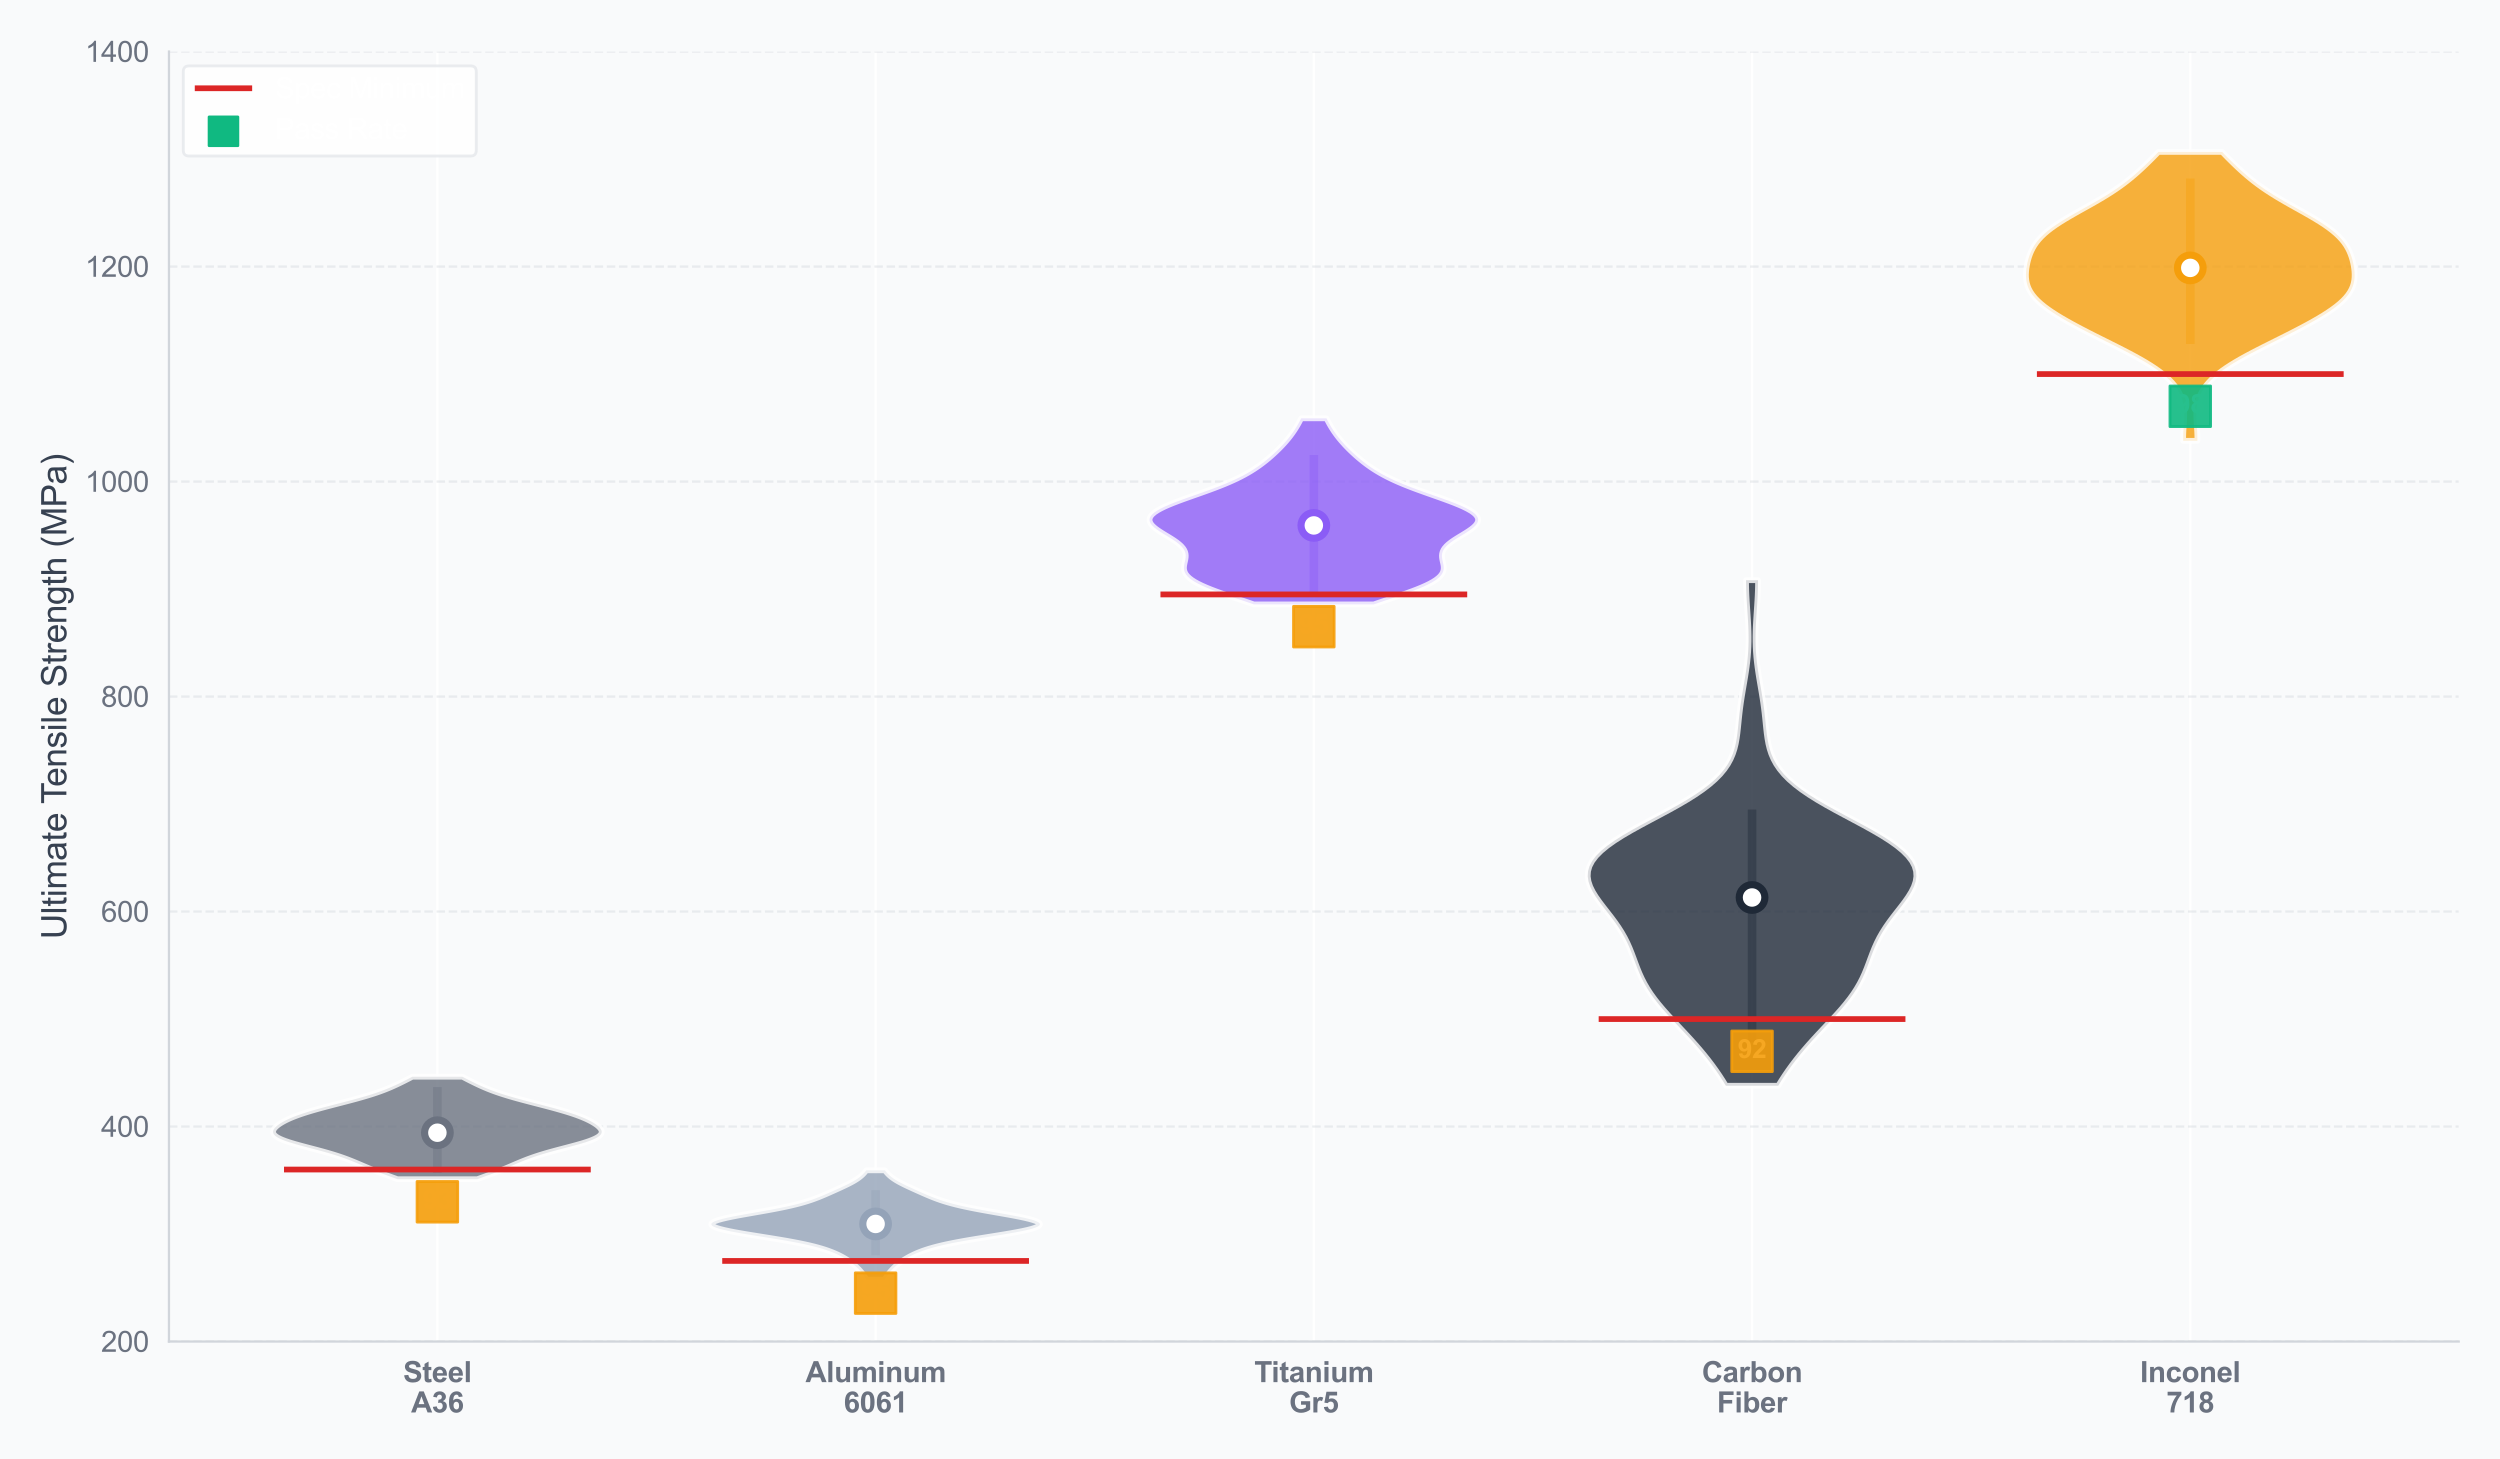 <?xml version="1.0" encoding="utf-8" standalone="no"?>
<!DOCTYPE svg PUBLIC "-//W3C//DTD SVG 1.1//EN"
  "http://www.w3.org/Graphics/SVG/1.1/DTD/svg11.dtd">
<svg xmlns:xlink="http://www.w3.org/1999/xlink" viewBox="0 0 871.529 508.769" xmlns="http://www.w3.org/2000/svg" version="1.1">
 <defs>
  <style type="text/css">*{stroke-linejoin: round; stroke-linecap: butt}</style>
 </defs>
 <g id="figure_1">
  <g id="patch_1">
   <path d="M -0 508.769 
L 871.529 508.769 
L 871.529 0 
L -0 0 
z
" style="fill: #f9fafb"/>
  </g>
  <g id="axes_1">
   <g id="patch_2">
    <path d="M 58.905 467.675 
L 857.129 467.675 
L 857.129 17.979 
L 58.905 17.979 
z
" style="fill: #f9fafb"/>
   </g>
   <g id="matplotlib.axis_1">
    <g id="xtick_1">
     <g id="line2d_1">
      <path d="M 152.477 467.675 
L 152.477 17.979 
" clip-path="url(#p00a5a22fa1)" style="fill: none; stroke: #ffffff; stroke-width: 0.8; stroke-linecap: round"/>
     </g>
     <g id="text_1">
      <!-- Steel -->
      <g style="fill: #6b7280" transform="translate(140.527 481.833) scale(0.1 -0.1)">
       <defs>
        <path id="Arial-BoldMT-53" d="M 231 1491 
L 1131 1578 
Q 1213 1125 1461 912 
Q 1709 700 2131 700 
Q 2578 700 2804 889 
Q 3031 1078 3031 1331 
Q 3031 1494 2936 1608 
Q 2841 1722 2603 1806 
Q 2441 1863 1863 2006 
Q 1119 2191 819 2459 
Q 397 2838 397 3381 
Q 397 3731 595 4036 
Q 794 4341 1167 4500 
Q 1541 4659 2069 4659 
Q 2931 4659 3367 4281 
Q 3803 3903 3825 3272 
L 2900 3231 
Q 2841 3584 2645 3739 
Q 2450 3894 2059 3894 
Q 1656 3894 1428 3728 
Q 1281 3622 1281 3444 
Q 1281 3281 1419 3166 
Q 1594 3019 2269 2859 
Q 2944 2700 3267 2529 
Q 3591 2359 3773 2064 
Q 3956 1769 3956 1334 
Q 3956 941 3737 597 
Q 3519 253 3119 86 
Q 2719 -81 2122 -81 
Q 1253 -81 787 320 
Q 322 722 231 1491 
z
" transform="scale(0.016)"/>
        <path id="Arial-BoldMT-74" d="M 1981 3319 
L 1981 2619 
L 1381 2619 
L 1381 1281 
Q 1381 875 1398 808 
Q 1416 741 1477 697 
Q 1538 653 1625 653 
Q 1747 653 1978 738 
L 2053 56 
Q 1747 -75 1359 -75 
Q 1122 -75 931 4 
Q 741 84 652 211 
Q 563 338 528 553 
Q 500 706 500 1172 
L 500 2619 
L 97 2619 
L 97 3319 
L 500 3319 
L 500 3978 
L 1381 4491 
L 1381 3319 
L 1981 3319 
z
" transform="scale(0.016)"/>
        <path id="Arial-BoldMT-65" d="M 2381 1056 
L 3256 909 
Q 3088 428 2723 176 
Q 2359 -75 1813 -75 
Q 947 -75 531 491 
Q 203 944 203 1634 
Q 203 2459 634 2926 
Q 1066 3394 1725 3394 
Q 2466 3394 2894 2905 
Q 3322 2416 3303 1406 
L 1103 1406 
Q 1113 1016 1316 798 
Q 1519 581 1822 581 
Q 2028 581 2168 693 
Q 2309 806 2381 1056 
z
M 2431 1944 
Q 2422 2325 2234 2523 
Q 2047 2722 1778 2722 
Q 1491 2722 1303 2513 
Q 1116 2303 1119 1944 
L 2431 1944 
z
" transform="scale(0.016)"/>
        <path id="Arial-BoldMT-6c" d="M 459 0 
L 459 4581 
L 1338 4581 
L 1338 0 
L 459 0 
z
" transform="scale(0.016)"/>
       </defs>
       <use xlink:href="#Arial-BoldMT-53"/>
       <use xlink:href="#Arial-BoldMT-74" transform="translate(66.699 0)"/>
       <use xlink:href="#Arial-BoldMT-65" transform="translate(100 0)"/>
       <use xlink:href="#Arial-BoldMT-65" transform="translate(155.615 0)"/>
       <use xlink:href="#Arial-BoldMT-6c" transform="translate(211.23 0)"/>
      </g>
      <!-- A36 -->
      <g style="fill: #6b7280" transform="translate(143.305 492.396) scale(0.1 -0.1)">
       <defs>
        <path id="Arial-BoldMT-41" d="M 4597 0 
L 3591 0 
L 3191 1041 
L 1359 1041 
L 981 0 
L 0 0 
L 1784 4581 
L 2763 4581 
L 4597 0 
z
M 2894 1813 
L 2263 3513 
L 1644 1813 
L 2894 1813 
z
" transform="scale(0.016)"/>
        <path id="Arial-BoldMT-33" d="M 241 1216 
L 1091 1319 
Q 1131 994 1309 822 
Q 1488 650 1741 650 
Q 2013 650 2198 856 
Q 2384 1063 2384 1413 
Q 2384 1744 2206 1937 
Q 2028 2131 1772 2131 
Q 1603 2131 1369 2066 
L 1466 2781 
Q 1822 2772 2009 2936 
Q 2197 3100 2197 3372 
Q 2197 3603 2059 3740 
Q 1922 3878 1694 3878 
Q 1469 3878 1309 3722 
Q 1150 3566 1116 3266 
L 306 3403 
Q 391 3819 561 4067 
Q 731 4316 1036 4458 
Q 1341 4600 1719 4600 
Q 2366 4600 2756 4188 
Q 3078 3850 3078 3425 
Q 3078 2822 2419 2463 
Q 2813 2378 3048 2084 
Q 3284 1791 3284 1375 
Q 3284 772 2843 347 
Q 2403 -78 1747 -78 
Q 1125 -78 715 280 
Q 306 638 241 1216 
z
" transform="scale(0.016)"/>
        <path id="Arial-BoldMT-36" d="M 3247 3459 
L 2397 3366 
Q 2366 3628 2234 3753 
Q 2103 3878 1894 3878 
Q 1616 3878 1423 3628 
Q 1231 3378 1181 2588 
Q 1509 2975 1997 2975 
Q 2547 2975 2939 2556 
Q 3331 2138 3331 1475 
Q 3331 772 2918 347 
Q 2506 -78 1859 -78 
Q 1166 -78 719 461 
Q 272 1000 272 2228 
Q 272 3488 737 4044 
Q 1203 4600 1947 4600 
Q 2469 4600 2811 4308 
Q 3153 4016 3247 3459 
z
M 1256 1544 
Q 1256 1116 1453 883 
Q 1650 650 1903 650 
Q 2147 650 2309 840 
Q 2472 1031 2472 1466 
Q 2472 1913 2297 2120 
Q 2122 2328 1859 2328 
Q 1606 2328 1431 2129 
Q 1256 1931 1256 1544 
z
" transform="scale(0.016)"/>
       </defs>
       <use xlink:href="#Arial-BoldMT-41"/>
       <use xlink:href="#Arial-BoldMT-33" transform="translate(72.217 0)"/>
       <use xlink:href="#Arial-BoldMT-36" transform="translate(127.832 0)"/>
      </g>
     </g>
    </g>
    <g id="xtick_2">
     <g id="line2d_2">
      <path d="M 305.247 467.675 
L 305.247 17.979 
" clip-path="url(#p00a5a22fa1)" style="fill: none; stroke: #ffffff; stroke-width: 0.8; stroke-linecap: round"/>
     </g>
     <g id="text_2">
      <!-- Aluminum -->
      <g style="fill: #6b7280" transform="translate(280.804 481.833) scale(0.1 -0.1)">
       <defs>
        <path id="Arial-BoldMT-75" d="M 2644 0 
L 2644 497 
Q 2463 231 2167 78 
Q 1872 -75 1544 -75 
Q 1209 -75 943 72 
Q 678 219 559 484 
Q 441 750 441 1219 
L 441 3319 
L 1319 3319 
L 1319 1794 
Q 1319 1094 1367 936 
Q 1416 778 1544 686 
Q 1672 594 1869 594 
Q 2094 594 2272 717 
Q 2450 841 2515 1023 
Q 2581 1206 2581 1919 
L 2581 3319 
L 3459 3319 
L 3459 0 
L 2644 0 
z
" transform="scale(0.016)"/>
        <path id="Arial-BoldMT-6d" d="M 394 3319 
L 1203 3319 
L 1203 2866 
Q 1638 3394 2238 3394 
Q 2556 3394 2790 3262 
Q 3025 3131 3175 2866 
Q 3394 3131 3647 3262 
Q 3900 3394 4188 3394 
Q 4553 3394 4806 3245 
Q 5059 3097 5184 2809 
Q 5275 2597 5275 2122 
L 5275 0 
L 4397 0 
L 4397 1897 
Q 4397 2391 4306 2534 
Q 4184 2722 3931 2722 
Q 3747 2722 3584 2609 
Q 3422 2497 3350 2280 
Q 3278 2063 3278 1594 
L 3278 0 
L 2400 0 
L 2400 1819 
Q 2400 2303 2353 2443 
Q 2306 2584 2207 2653 
Q 2109 2722 1941 2722 
Q 1738 2722 1575 2612 
Q 1413 2503 1342 2297 
Q 1272 2091 1272 1613 
L 1272 0 
L 394 0 
L 394 3319 
z
" transform="scale(0.016)"/>
        <path id="Arial-BoldMT-69" d="M 459 3769 
L 459 4581 
L 1338 4581 
L 1338 3769 
L 459 3769 
z
M 459 0 
L 459 3319 
L 1338 3319 
L 1338 0 
L 459 0 
z
" transform="scale(0.016)"/>
        <path id="Arial-BoldMT-6e" d="M 3478 0 
L 2600 0 
L 2600 1694 
Q 2600 2231 2544 2389 
Q 2488 2547 2361 2634 
Q 2234 2722 2056 2722 
Q 1828 2722 1647 2597 
Q 1466 2472 1398 2265 
Q 1331 2059 1331 1503 
L 1331 0 
L 453 0 
L 453 3319 
L 1269 3319 
L 1269 2831 
Q 1703 3394 2363 3394 
Q 2653 3394 2893 3289 
Q 3134 3184 3257 3021 
Q 3381 2859 3429 2653 
Q 3478 2447 3478 2063 
L 3478 0 
z
" transform="scale(0.016)"/>
       </defs>
       <use xlink:href="#Arial-BoldMT-41"/>
       <use xlink:href="#Arial-BoldMT-6c" transform="translate(72.217 0)"/>
       <use xlink:href="#Arial-BoldMT-75" transform="translate(100 0)"/>
       <use xlink:href="#Arial-BoldMT-6d" transform="translate(161.084 0)"/>
       <use xlink:href="#Arial-BoldMT-69" transform="translate(250 0)"/>
       <use xlink:href="#Arial-BoldMT-6e" transform="translate(277.783 0)"/>
       <use xlink:href="#Arial-BoldMT-75" transform="translate(338.867 0)"/>
       <use xlink:href="#Arial-BoldMT-6d" transform="translate(399.951 0)"/>
      </g>
      <!-- 6061 -->
      <g style="fill: #6b7280" transform="translate(294.125 492.396) scale(0.1 -0.1)">
       <defs>
        <path id="Arial-BoldMT-30" d="M 1756 4600 
Q 2422 4600 2797 4125 
Q 3244 3563 3244 2259 
Q 3244 959 2794 391 
Q 2422 -78 1756 -78 
Q 1088 -78 678 436 
Q 269 950 269 2269 
Q 269 3563 719 4131 
Q 1091 4600 1756 4600 
z
M 1756 3872 
Q 1597 3872 1472 3770 
Q 1347 3669 1278 3406 
Q 1188 3066 1188 2259 
Q 1188 1453 1269 1151 
Q 1350 850 1473 750 
Q 1597 650 1756 650 
Q 1916 650 2041 751 
Q 2166 853 2234 1116 
Q 2325 1453 2325 2259 
Q 2325 3066 2244 3367 
Q 2163 3669 2039 3770 
Q 1916 3872 1756 3872 
z
" transform="scale(0.016)"/>
        <path id="Arial-BoldMT-31" d="M 2519 0 
L 1641 0 
L 1641 3309 
Q 1159 2859 506 2644 
L 506 3441 
Q 850 3553 1253 3867 
Q 1656 4181 1806 4600 
L 2519 4600 
L 2519 0 
z
" transform="scale(0.016)"/>
       </defs>
       <use xlink:href="#Arial-BoldMT-36"/>
       <use xlink:href="#Arial-BoldMT-30" transform="translate(55.615 0)"/>
       <use xlink:href="#Arial-BoldMT-36" transform="translate(111.23 0)"/>
       <use xlink:href="#Arial-BoldMT-31" transform="translate(166.846 0)"/>
      </g>
     </g>
    </g>
    <g id="xtick_3">
     <g id="line2d_3">
      <path d="M 458.017 467.675 
L 458.017 17.979 
" clip-path="url(#p00a5a22fa1)" style="fill: none; stroke: #ffffff; stroke-width: 0.8; stroke-linecap: round"/>
     </g>
     <g id="text_3">
      <!-- Titanium -->
      <g style="fill: #6b7280" transform="translate(437.273 481.833) scale(0.1 -0.1)">
       <defs>
        <path id="Arial-BoldMT-54" d="M 1497 0 
L 1497 3806 
L 138 3806 
L 138 4581 
L 3778 4581 
L 3778 3806 
L 2422 3806 
L 2422 0 
L 1497 0 
z
" transform="scale(0.016)"/>
        <path id="Arial-BoldMT-61" d="M 1116 2306 
L 319 2450 
Q 453 2931 781 3162 
Q 1109 3394 1756 3394 
Q 2344 3394 2631 3255 
Q 2919 3116 3036 2902 
Q 3153 2688 3153 2116 
L 3144 1091 
Q 3144 653 3186 445 
Q 3228 238 3344 0 
L 2475 0 
Q 2441 88 2391 259 
Q 2369 338 2359 363 
Q 2134 144 1878 34 
Q 1622 -75 1331 -75 
Q 819 -75 523 203 
Q 228 481 228 906 
Q 228 1188 362 1408 
Q 497 1628 739 1745 
Q 981 1863 1438 1950 
Q 2053 2066 2291 2166 
L 2291 2253 
Q 2291 2506 2166 2614 
Q 2041 2722 1694 2722 
Q 1459 2722 1328 2630 
Q 1197 2538 1116 2306 
z
M 2291 1594 
Q 2122 1538 1756 1459 
Q 1391 1381 1278 1306 
Q 1106 1184 1106 997 
Q 1106 813 1243 678 
Q 1381 544 1594 544 
Q 1831 544 2047 700 
Q 2206 819 2256 991 
Q 2291 1103 2291 1419 
L 2291 1594 
z
" transform="scale(0.016)"/>
       </defs>
       <use xlink:href="#Arial-BoldMT-54"/>
       <use xlink:href="#Arial-BoldMT-69" transform="translate(59.334 0)"/>
       <use xlink:href="#Arial-BoldMT-74" transform="translate(87.117 0)"/>
       <use xlink:href="#Arial-BoldMT-61" transform="translate(120.418 0)"/>
       <use xlink:href="#Arial-BoldMT-6e" transform="translate(176.033 0)"/>
       <use xlink:href="#Arial-BoldMT-69" transform="translate(237.117 0)"/>
       <use xlink:href="#Arial-BoldMT-75" transform="translate(264.9 0)"/>
       <use xlink:href="#Arial-BoldMT-6d" transform="translate(325.984 0)"/>
      </g>
      <!-- Gr5 -->
      <g style="fill: #6b7280" transform="translate(449.401 492.396) scale(0.1 -0.1)">
       <defs>
        <path id="Arial-BoldMT-47" d="M 2597 1684 
L 2597 2456 
L 4591 2456 
L 4591 631 
Q 4300 350 3748 136 
Q 3197 -78 2631 -78 
Q 1913 -78 1378 223 
Q 844 525 575 1086 
Q 306 1647 306 2306 
Q 306 3022 606 3578 
Q 906 4134 1484 4431 
Q 1925 4659 2581 4659 
Q 3434 4659 3914 4301 
Q 4394 3944 4531 3313 
L 3613 3141 
Q 3516 3478 3248 3673 
Q 2981 3869 2581 3869 
Q 1975 3869 1617 3484 
Q 1259 3100 1259 2344 
Q 1259 1528 1621 1120 
Q 1984 713 2572 713 
Q 2863 713 3155 827 
Q 3447 941 3656 1103 
L 3656 1684 
L 2597 1684 
z
" transform="scale(0.016)"/>
        <path id="Arial-BoldMT-72" d="M 1300 0 
L 422 0 
L 422 3319 
L 1238 3319 
L 1238 2847 
Q 1447 3181 1614 3287 
Q 1781 3394 1994 3394 
Q 2294 3394 2572 3228 
L 2300 2463 
Q 2078 2606 1888 2606 
Q 1703 2606 1575 2504 
Q 1447 2403 1373 2137 
Q 1300 1872 1300 1025 
L 1300 0 
z
" transform="scale(0.016)"/>
        <path id="Arial-BoldMT-35" d="M 284 1178 
L 1159 1269 
Q 1197 972 1381 798 
Q 1566 625 1806 625 
Q 2081 625 2272 848 
Q 2463 1072 2463 1522 
Q 2463 1944 2273 2155 
Q 2084 2366 1781 2366 
Q 1403 2366 1103 2031 
L 391 2134 
L 841 4519 
L 3163 4519 
L 3163 3697 
L 1506 3697 
L 1369 2919 
Q 1663 3066 1969 3066 
Q 2553 3066 2959 2641 
Q 3366 2216 3366 1538 
Q 3366 972 3038 528 
Q 2591 -78 1797 -78 
Q 1163 -78 763 262 
Q 363 603 284 1178 
z
" transform="scale(0.016)"/>
       </defs>
       <use xlink:href="#Arial-BoldMT-47"/>
       <use xlink:href="#Arial-BoldMT-72" transform="translate(77.783 0)"/>
       <use xlink:href="#Arial-BoldMT-35" transform="translate(116.699 0)"/>
      </g>
     </g>
    </g>
    <g id="xtick_4">
     <g id="line2d_4">
      <path d="M 610.787 467.675 
L 610.787 17.979 
" clip-path="url(#p00a5a22fa1)" style="fill: none; stroke: #ffffff; stroke-width: 0.8; stroke-linecap: round"/>
     </g>
     <g id="text_4">
      <!-- Carbon -->
      <g style="fill: #6b7280" transform="translate(593.288 481.833) scale(0.1 -0.1)">
       <defs>
        <path id="Arial-BoldMT-43" d="M 3397 1684 
L 4294 1400 
Q 4088 650 3608 286 
Q 3128 -78 2391 -78 
Q 1478 -78 890 545 
Q 303 1169 303 2250 
Q 303 3394 893 4026 
Q 1484 4659 2447 4659 
Q 3288 4659 3813 4163 
Q 4125 3869 4281 3319 
L 3366 3100 
Q 3284 3456 3026 3662 
Q 2769 3869 2400 3869 
Q 1891 3869 1573 3503 
Q 1256 3138 1256 2319 
Q 1256 1450 1568 1081 
Q 1881 713 2381 713 
Q 2750 713 3015 947 
Q 3281 1181 3397 1684 
z
" transform="scale(0.016)"/>
        <path id="Arial-BoldMT-62" d="M 422 0 
L 422 4581 
L 1300 4581 
L 1300 2931 
Q 1706 3394 2263 3394 
Q 2869 3394 3266 2955 
Q 3663 2516 3663 1694 
Q 3663 844 3258 384 
Q 2853 -75 2275 -75 
Q 1991 -75 1714 67 
Q 1438 209 1238 488 
L 1238 0 
L 422 0 
z
M 1294 1731 
Q 1294 1216 1456 969 
Q 1684 619 2063 619 
Q 2353 619 2558 867 
Q 2763 1116 2763 1650 
Q 2763 2219 2556 2470 
Q 2350 2722 2028 2722 
Q 1713 2722 1503 2476 
Q 1294 2231 1294 1731 
z
" transform="scale(0.016)"/>
        <path id="Arial-BoldMT-6f" d="M 256 1706 
Q 256 2144 472 2553 
Q 688 2963 1083 3178 
Q 1478 3394 1966 3394 
Q 2719 3394 3200 2905 
Q 3681 2416 3681 1669 
Q 3681 916 3195 420 
Q 2709 -75 1972 -75 
Q 1516 -75 1102 131 
Q 688 338 472 736 
Q 256 1134 256 1706 
z
M 1156 1659 
Q 1156 1166 1390 903 
Q 1625 641 1969 641 
Q 2313 641 2545 903 
Q 2778 1166 2778 1666 
Q 2778 2153 2545 2415 
Q 2313 2678 1969 2678 
Q 1625 2678 1390 2415 
Q 1156 2153 1156 1659 
z
" transform="scale(0.016)"/>
       </defs>
       <use xlink:href="#Arial-BoldMT-43"/>
       <use xlink:href="#Arial-BoldMT-61" transform="translate(72.217 0)"/>
       <use xlink:href="#Arial-BoldMT-72" transform="translate(127.832 0)"/>
       <use xlink:href="#Arial-BoldMT-62" transform="translate(166.748 0)"/>
       <use xlink:href="#Arial-BoldMT-6f" transform="translate(227.832 0)"/>
       <use xlink:href="#Arial-BoldMT-6e" transform="translate(288.916 0)"/>
      </g>
      <!-- Fiber -->
      <g style="fill: #6b7280" transform="translate(598.564 492.396) scale(0.1 -0.1)">
       <defs>
        <path id="Arial-BoldMT-46" d="M 472 0 
L 472 4581 
L 3613 4581 
L 3613 3806 
L 1397 3806 
L 1397 2722 
L 3309 2722 
L 3309 1947 
L 1397 1947 
L 1397 0 
L 472 0 
z
" transform="scale(0.016)"/>
       </defs>
       <use xlink:href="#Arial-BoldMT-46"/>
       <use xlink:href="#Arial-BoldMT-69" transform="translate(61.084 0)"/>
       <use xlink:href="#Arial-BoldMT-62" transform="translate(88.867 0)"/>
       <use xlink:href="#Arial-BoldMT-65" transform="translate(149.951 0)"/>
       <use xlink:href="#Arial-BoldMT-72" transform="translate(205.566 0)"/>
      </g>
     </g>
    </g>
    <g id="xtick_5">
     <g id="line2d_5">
      <path d="M 763.557 467.675 
L 763.557 17.979 
" clip-path="url(#p00a5a22fa1)" style="fill: none; stroke: #ffffff; stroke-width: 0.8; stroke-linecap: round"/>
     </g>
     <g id="text_5">
      <!-- Inconel -->
      <g style="fill: #6b7280" transform="translate(746.056 481.833) scale(0.1 -0.1)">
       <defs>
        <path id="Arial-BoldMT-49" d="M 438 0 
L 438 4581 
L 1363 4581 
L 1363 0 
L 438 0 
z
" transform="scale(0.016)"/>
        <path id="Arial-BoldMT-63" d="M 3353 2338 
L 2488 2181 
Q 2444 2441 2289 2572 
Q 2134 2703 1888 2703 
Q 1559 2703 1364 2476 
Q 1169 2250 1169 1719 
Q 1169 1128 1367 884 
Q 1566 641 1900 641 
Q 2150 641 2309 783 
Q 2469 925 2534 1272 
L 3397 1125 
Q 3263 531 2881 228 
Q 2500 -75 1859 -75 
Q 1131 -75 698 384 
Q 266 844 266 1656 
Q 266 2478 700 2936 
Q 1134 3394 1875 3394 
Q 2481 3394 2839 3133 
Q 3197 2872 3353 2338 
z
" transform="scale(0.016)"/>
       </defs>
       <use xlink:href="#Arial-BoldMT-49"/>
       <use xlink:href="#Arial-BoldMT-6e" transform="translate(27.783 0)"/>
       <use xlink:href="#Arial-BoldMT-63" transform="translate(88.867 0)"/>
       <use xlink:href="#Arial-BoldMT-6f" transform="translate(144.482 0)"/>
       <use xlink:href="#Arial-BoldMT-6e" transform="translate(205.566 0)"/>
       <use xlink:href="#Arial-BoldMT-65" transform="translate(266.65 0)"/>
       <use xlink:href="#Arial-BoldMT-6c" transform="translate(322.266 0)"/>
      </g>
      <!-- 718 -->
      <g style="fill: #6b7280" transform="translate(755.216 492.396) scale(0.1 -0.1)">
       <defs>
        <path id="Arial-BoldMT-37" d="M 272 3703 
L 272 4519 
L 3275 4519 
L 3275 3881 
Q 2903 3516 2518 2831 
Q 2134 2147 1932 1376 
Q 1731 606 1734 0 
L 888 0 
Q 909 950 1279 1937 
Q 1650 2925 2269 3703 
L 272 3703 
z
" transform="scale(0.016)"/>
        <path id="Arial-BoldMT-38" d="M 1025 2472 
Q 684 2616 529 2867 
Q 375 3119 375 3419 
Q 375 3931 733 4265 
Q 1091 4600 1750 4600 
Q 2403 4600 2764 4265 
Q 3125 3931 3125 3419 
Q 3125 3100 2959 2851 
Q 2794 2603 2494 2472 
Q 2875 2319 3073 2025 
Q 3272 1731 3272 1347 
Q 3272 713 2867 316 
Q 2463 -81 1791 -81 
Q 1166 -81 750 247 
Q 259 634 259 1309 
Q 259 1681 443 1992 
Q 628 2303 1025 2472 
z
M 1206 3356 
Q 1206 3094 1354 2947 
Q 1503 2800 1750 2800 
Q 2000 2800 2150 2948 
Q 2300 3097 2300 3359 
Q 2300 3606 2151 3754 
Q 2003 3903 1759 3903 
Q 1506 3903 1356 3753 
Q 1206 3603 1206 3356 
z
M 1125 1394 
Q 1125 1031 1311 828 
Q 1497 625 1775 625 
Q 2047 625 2225 820 
Q 2403 1016 2403 1384 
Q 2403 1706 2222 1901 
Q 2041 2097 1763 2097 
Q 1441 2097 1283 1875 
Q 1125 1653 1125 1394 
z
" transform="scale(0.016)"/>
       </defs>
       <use xlink:href="#Arial-BoldMT-37"/>
       <use xlink:href="#Arial-BoldMT-31" transform="translate(55.615 0)"/>
       <use xlink:href="#Arial-BoldMT-38" transform="translate(111.23 0)"/>
      </g>
     </g>
    </g>
   </g>
   <g id="matplotlib.axis_2">
    <g id="ytick_1">
     <g id="line2d_6">
      <path d="M 58.905 467.675 
L 857.129 467.675 
" clip-path="url(#p00a5a22fa1)" style="fill: none; stroke-dasharray: 2.96,1.28; stroke-dashoffset: 0; stroke: #d1d5db; stroke-opacity: 0.4; stroke-width: 0.8"/>
     </g>
     <g id="text_6">
      <!-- 200 -->
      <g style="fill: #6b7280" transform="translate(35.222 471.254) scale(0.1 -0.1)">
       <defs>
        <path id="ArialMT-32" d="M 3222 541 
L 3222 0 
L 194 0 
Q 188 203 259 391 
Q 375 700 629 1000 
Q 884 1300 1366 1694 
Q 2113 2306 2375 2664 
Q 2638 3022 2638 3341 
Q 2638 3675 2398 3904 
Q 2159 4134 1775 4134 
Q 1369 4134 1125 3890 
Q 881 3647 878 3216 
L 300 3275 
Q 359 3922 746 4261 
Q 1134 4600 1788 4600 
Q 2447 4600 2831 4234 
Q 3216 3869 3216 3328 
Q 3216 3053 3103 2787 
Q 2991 2522 2730 2228 
Q 2469 1934 1863 1422 
Q 1356 997 1212 845 
Q 1069 694 975 541 
L 3222 541 
z
" transform="scale(0.016)"/>
        <path id="ArialMT-30" d="M 266 2259 
Q 266 3072 433 3567 
Q 600 4063 929 4331 
Q 1259 4600 1759 4600 
Q 2128 4600 2406 4451 
Q 2684 4303 2865 4023 
Q 3047 3744 3150 3342 
Q 3253 2941 3253 2259 
Q 3253 1453 3087 958 
Q 2922 463 2592 192 
Q 2263 -78 1759 -78 
Q 1097 -78 719 397 
Q 266 969 266 2259 
z
M 844 2259 
Q 844 1131 1108 757 
Q 1372 384 1759 384 
Q 2147 384 2411 759 
Q 2675 1134 2675 2259 
Q 2675 3391 2411 3762 
Q 2147 4134 1753 4134 
Q 1366 4134 1134 3806 
Q 844 3388 844 2259 
z
" transform="scale(0.016)"/>
       </defs>
       <use xlink:href="#ArialMT-32"/>
       <use xlink:href="#ArialMT-30" transform="translate(55.615 0)"/>
       <use xlink:href="#ArialMT-30" transform="translate(111.23 0)"/>
      </g>
     </g>
    </g>
    <g id="ytick_2">
     <g id="line2d_7">
      <path d="M 58.905 392.726 
L 857.129 392.726 
" clip-path="url(#p00a5a22fa1)" style="fill: none; stroke-dasharray: 2.96,1.28; stroke-dashoffset: 0; stroke: #d1d5db; stroke-opacity: 0.4; stroke-width: 0.8"/>
     </g>
     <g id="text_7">
      <!-- 400 -->
      <g style="fill: #6b7280" transform="translate(35.222 396.304) scale(0.1 -0.1)">
       <defs>
        <path id="ArialMT-34" d="M 2069 0 
L 2069 1097 
L 81 1097 
L 81 1613 
L 2172 4581 
L 2631 4581 
L 2631 1613 
L 3250 1613 
L 3250 1097 
L 2631 1097 
L 2631 0 
L 2069 0 
z
M 2069 1613 
L 2069 3678 
L 634 1613 
L 2069 1613 
z
" transform="scale(0.016)"/>
       </defs>
       <use xlink:href="#ArialMT-34"/>
       <use xlink:href="#ArialMT-30" transform="translate(55.615 0)"/>
       <use xlink:href="#ArialMT-30" transform="translate(111.23 0)"/>
      </g>
     </g>
    </g>
    <g id="ytick_3">
     <g id="line2d_8">
      <path d="M 58.905 317.776 
L 857.129 317.776 
" clip-path="url(#p00a5a22fa1)" style="fill: none; stroke-dasharray: 2.96,1.28; stroke-dashoffset: 0; stroke: #d1d5db; stroke-opacity: 0.4; stroke-width: 0.8"/>
     </g>
     <g id="text_8">
      <!-- 600 -->
      <g style="fill: #6b7280" transform="translate(35.222 321.355) scale(0.1 -0.1)">
       <defs>
        <path id="ArialMT-36" d="M 3184 3459 
L 2625 3416 
Q 2550 3747 2413 3897 
Q 2184 4138 1850 4138 
Q 1581 4138 1378 3988 
Q 1113 3794 959 3422 
Q 806 3050 800 2363 
Q 1003 2672 1297 2822 
Q 1591 2972 1913 2972 
Q 2475 2972 2870 2558 
Q 3266 2144 3266 1488 
Q 3266 1056 3080 686 
Q 2894 316 2569 119 
Q 2244 -78 1831 -78 
Q 1128 -78 684 439 
Q 241 956 241 2144 
Q 241 3472 731 4075 
Q 1159 4600 1884 4600 
Q 2425 4600 2770 4297 
Q 3116 3994 3184 3459 
z
M 888 1484 
Q 888 1194 1011 928 
Q 1134 663 1356 523 
Q 1578 384 1822 384 
Q 2178 384 2434 671 
Q 2691 959 2691 1453 
Q 2691 1928 2437 2201 
Q 2184 2475 1800 2475 
Q 1419 2475 1153 2201 
Q 888 1928 888 1484 
z
" transform="scale(0.016)"/>
       </defs>
       <use xlink:href="#ArialMT-36"/>
       <use xlink:href="#ArialMT-30" transform="translate(55.615 0)"/>
       <use xlink:href="#ArialMT-30" transform="translate(111.23 0)"/>
      </g>
     </g>
    </g>
    <g id="ytick_4">
     <g id="line2d_9">
      <path d="M 58.905 242.827 
L 857.129 242.827 
" clip-path="url(#p00a5a22fa1)" style="fill: none; stroke-dasharray: 2.96,1.28; stroke-dashoffset: 0; stroke: #d1d5db; stroke-opacity: 0.4; stroke-width: 0.8"/>
     </g>
     <g id="text_9">
      <!-- 800 -->
      <g style="fill: #6b7280" transform="translate(35.222 246.406) scale(0.1 -0.1)">
       <defs>
        <path id="ArialMT-38" d="M 1131 2484 
Q 781 2613 612 2850 
Q 444 3088 444 3419 
Q 444 3919 803 4259 
Q 1163 4600 1759 4600 
Q 2359 4600 2725 4251 
Q 3091 3903 3091 3403 
Q 3091 3084 2923 2848 
Q 2756 2613 2416 2484 
Q 2838 2347 3058 2040 
Q 3278 1734 3278 1309 
Q 3278 722 2862 322 
Q 2447 -78 1769 -78 
Q 1091 -78 675 323 
Q 259 725 259 1325 
Q 259 1772 486 2073 
Q 713 2375 1131 2484 
z
M 1019 3438 
Q 1019 3113 1228 2906 
Q 1438 2700 1772 2700 
Q 2097 2700 2305 2904 
Q 2513 3109 2513 3406 
Q 2513 3716 2298 3927 
Q 2084 4138 1766 4138 
Q 1444 4138 1231 3931 
Q 1019 3725 1019 3438 
z
M 838 1322 
Q 838 1081 952 856 
Q 1066 631 1291 507 
Q 1516 384 1775 384 
Q 2178 384 2440 643 
Q 2703 903 2703 1303 
Q 2703 1709 2433 1975 
Q 2163 2241 1756 2241 
Q 1359 2241 1098 1978 
Q 838 1716 838 1322 
z
" transform="scale(0.016)"/>
       </defs>
       <use xlink:href="#ArialMT-38"/>
       <use xlink:href="#ArialMT-30" transform="translate(55.615 0)"/>
       <use xlink:href="#ArialMT-30" transform="translate(111.23 0)"/>
      </g>
     </g>
    </g>
    <g id="ytick_5">
     <g id="line2d_10">
      <path d="M 58.905 167.878 
L 857.129 167.878 
" clip-path="url(#p00a5a22fa1)" style="fill: none; stroke-dasharray: 2.96,1.28; stroke-dashoffset: 0; stroke: #d1d5db; stroke-opacity: 0.4; stroke-width: 0.8"/>
     </g>
     <g id="text_10">
      <!-- 1000 -->
      <g style="fill: #6b7280" transform="translate(29.661 171.456) scale(0.1 -0.1)">
       <defs>
        <path id="ArialMT-31" d="M 2384 0 
L 1822 0 
L 1822 3584 
Q 1619 3391 1289 3197 
Q 959 3003 697 2906 
L 697 3450 
Q 1169 3672 1522 3987 
Q 1875 4303 2022 4600 
L 2384 4600 
L 2384 0 
z
" transform="scale(0.016)"/>
       </defs>
       <use xlink:href="#ArialMT-31"/>
       <use xlink:href="#ArialMT-30" transform="translate(55.615 0)"/>
       <use xlink:href="#ArialMT-30" transform="translate(111.23 0)"/>
       <use xlink:href="#ArialMT-30" transform="translate(166.846 0)"/>
      </g>
     </g>
    </g>
    <g id="ytick_6">
     <g id="line2d_11">
      <path d="M 58.905 92.928 
L 857.129 92.928 
" clip-path="url(#p00a5a22fa1)" style="fill: none; stroke-dasharray: 2.96,1.28; stroke-dashoffset: 0; stroke: #d1d5db; stroke-opacity: 0.4; stroke-width: 0.8"/>
     </g>
     <g id="text_11">
      <!-- 1200 -->
      <g style="fill: #6b7280" transform="translate(29.661 96.507) scale(0.1 -0.1)">
       <use xlink:href="#ArialMT-31"/>
       <use xlink:href="#ArialMT-32" transform="translate(55.615 0)"/>
       <use xlink:href="#ArialMT-30" transform="translate(111.23 0)"/>
       <use xlink:href="#ArialMT-30" transform="translate(166.846 0)"/>
      </g>
     </g>
    </g>
    <g id="ytick_7">
     <g id="line2d_12">
      <path d="M 58.905 17.979 
L 857.129 17.979 
" clip-path="url(#p00a5a22fa1)" style="fill: none; stroke-dasharray: 2.96,1.28; stroke-dashoffset: 0; stroke: #d1d5db; stroke-opacity: 0.4; stroke-width: 0.8"/>
     </g>
     <g id="text_12">
      <!-- 1400 -->
      <g style="fill: #6b7280" transform="translate(29.661 21.558) scale(0.1 -0.1)">
       <use xlink:href="#ArialMT-31"/>
       <use xlink:href="#ArialMT-34" transform="translate(55.615 0)"/>
       <use xlink:href="#ArialMT-30" transform="translate(111.23 0)"/>
       <use xlink:href="#ArialMT-30" transform="translate(166.846 0)"/>
      </g>
     </g>
    </g>
    <g id="text_13">
     <!-- Ultimate Tensile Strength (MPa) -->
     <g style="fill: #374151" transform="translate(23.136 327.412) rotate(-90) scale(0.12 -0.12)">
      <defs>
       <path id="ArialMT-55" d="M 3500 4581 
L 4106 4581 
L 4106 1934 
Q 4106 1244 3950 837 
Q 3794 431 3386 176 
Q 2978 -78 2316 -78 
Q 1672 -78 1262 144 
Q 853 366 678 786 
Q 503 1206 503 1934 
L 503 4581 
L 1109 4581 
L 1109 1938 
Q 1109 1341 1220 1058 
Q 1331 775 1601 622 
Q 1872 469 2263 469 
Q 2931 469 3215 772 
Q 3500 1075 3500 1938 
L 3500 4581 
z
" transform="scale(0.016)"/>
       <path id="ArialMT-6c" d="M 409 0 
L 409 4581 
L 972 4581 
L 972 0 
L 409 0 
z
" transform="scale(0.016)"/>
       <path id="ArialMT-74" d="M 1650 503 
L 1731 6 
Q 1494 -44 1306 -44 
Q 1000 -44 831 53 
Q 663 150 594 308 
Q 525 466 525 972 
L 525 2881 
L 113 2881 
L 113 3319 
L 525 3319 
L 525 4141 
L 1084 4478 
L 1084 3319 
L 1650 3319 
L 1650 2881 
L 1084 2881 
L 1084 941 
Q 1084 700 1114 631 
Q 1144 563 1211 522 
Q 1278 481 1403 481 
Q 1497 481 1650 503 
z
" transform="scale(0.016)"/>
       <path id="ArialMT-69" d="M 425 3934 
L 425 4581 
L 988 4581 
L 988 3934 
L 425 3934 
z
M 425 0 
L 425 3319 
L 988 3319 
L 988 0 
L 425 0 
z
" transform="scale(0.016)"/>
       <path id="ArialMT-6d" d="M 422 0 
L 422 3319 
L 925 3319 
L 925 2853 
Q 1081 3097 1340 3245 
Q 1600 3394 1931 3394 
Q 2300 3394 2536 3241 
Q 2772 3088 2869 2813 
Q 3263 3394 3894 3394 
Q 4388 3394 4653 3120 
Q 4919 2847 4919 2278 
L 4919 0 
L 4359 0 
L 4359 2091 
Q 4359 2428 4304 2576 
Q 4250 2725 4106 2815 
Q 3963 2906 3769 2906 
Q 3419 2906 3187 2673 
Q 2956 2441 2956 1928 
L 2956 0 
L 2394 0 
L 2394 2156 
Q 2394 2531 2256 2718 
Q 2119 2906 1806 2906 
Q 1569 2906 1367 2781 
Q 1166 2656 1075 2415 
Q 984 2175 984 1722 
L 984 0 
L 422 0 
z
" transform="scale(0.016)"/>
       <path id="ArialMT-61" d="M 2588 409 
Q 2275 144 1986 34 
Q 1697 -75 1366 -75 
Q 819 -75 525 192 
Q 231 459 231 875 
Q 231 1119 342 1320 
Q 453 1522 633 1644 
Q 813 1766 1038 1828 
Q 1203 1872 1538 1913 
Q 2219 1994 2541 2106 
Q 2544 2222 2544 2253 
Q 2544 2597 2384 2738 
Q 2169 2928 1744 2928 
Q 1347 2928 1158 2789 
Q 969 2650 878 2297 
L 328 2372 
Q 403 2725 575 2942 
Q 747 3159 1072 3276 
Q 1397 3394 1825 3394 
Q 2250 3394 2515 3294 
Q 2781 3194 2906 3042 
Q 3031 2891 3081 2659 
Q 3109 2516 3109 2141 
L 3109 1391 
Q 3109 606 3145 398 
Q 3181 191 3288 0 
L 2700 0 
Q 2613 175 2588 409 
z
M 2541 1666 
Q 2234 1541 1622 1453 
Q 1275 1403 1131 1340 
Q 988 1278 909 1158 
Q 831 1038 831 891 
Q 831 666 1001 516 
Q 1172 366 1500 366 
Q 1825 366 2078 508 
Q 2331 650 2450 897 
Q 2541 1088 2541 1459 
L 2541 1666 
z
" transform="scale(0.016)"/>
       <path id="ArialMT-65" d="M 2694 1069 
L 3275 997 
Q 3138 488 2766 206 
Q 2394 -75 1816 -75 
Q 1088 -75 661 373 
Q 234 822 234 1631 
Q 234 2469 665 2931 
Q 1097 3394 1784 3394 
Q 2450 3394 2872 2941 
Q 3294 2488 3294 1666 
Q 3294 1616 3291 1516 
L 816 1516 
Q 847 969 1125 678 
Q 1403 388 1819 388 
Q 2128 388 2347 550 
Q 2566 713 2694 1069 
z
M 847 1978 
L 2700 1978 
Q 2663 2397 2488 2606 
Q 2219 2931 1791 2931 
Q 1403 2931 1139 2672 
Q 875 2413 847 1978 
z
" transform="scale(0.016)"/>
       <path id="ArialMT-20" transform="scale(0.016)"/>
       <path id="ArialMT-54" d="M 1659 0 
L 1659 4041 
L 150 4041 
L 150 4581 
L 3781 4581 
L 3781 4041 
L 2266 4041 
L 2266 0 
L 1659 0 
z
" transform="scale(0.016)"/>
       <path id="ArialMT-6e" d="M 422 0 
L 422 3319 
L 928 3319 
L 928 2847 
Q 1294 3394 1984 3394 
Q 2284 3394 2536 3286 
Q 2788 3178 2913 3003 
Q 3038 2828 3088 2588 
Q 3119 2431 3119 2041 
L 3119 0 
L 2556 0 
L 2556 2019 
Q 2556 2363 2490 2533 
Q 2425 2703 2258 2804 
Q 2091 2906 1866 2906 
Q 1506 2906 1245 2678 
Q 984 2450 984 1813 
L 984 0 
L 422 0 
z
" transform="scale(0.016)"/>
       <path id="ArialMT-73" d="M 197 991 
L 753 1078 
Q 800 744 1014 566 
Q 1228 388 1613 388 
Q 2000 388 2187 545 
Q 2375 703 2375 916 
Q 2375 1106 2209 1216 
Q 2094 1291 1634 1406 
Q 1016 1563 777 1677 
Q 538 1791 414 1992 
Q 291 2194 291 2438 
Q 291 2659 392 2848 
Q 494 3038 669 3163 
Q 800 3259 1026 3326 
Q 1253 3394 1513 3394 
Q 1903 3394 2198 3281 
Q 2494 3169 2634 2976 
Q 2775 2784 2828 2463 
L 2278 2388 
Q 2241 2644 2061 2787 
Q 1881 2931 1553 2931 
Q 1166 2931 1000 2803 
Q 834 2675 834 2503 
Q 834 2394 903 2306 
Q 972 2216 1119 2156 
Q 1203 2125 1616 2013 
Q 2213 1853 2448 1751 
Q 2684 1650 2818 1456 
Q 2953 1263 2953 975 
Q 2953 694 2789 445 
Q 2625 197 2315 61 
Q 2006 -75 1616 -75 
Q 969 -75 630 194 
Q 291 463 197 991 
z
" transform="scale(0.016)"/>
       <path id="ArialMT-53" d="M 288 1472 
L 859 1522 
Q 900 1178 1048 958 
Q 1197 738 1509 602 
Q 1822 466 2213 466 
Q 2559 466 2825 569 
Q 3091 672 3220 851 
Q 3350 1031 3350 1244 
Q 3350 1459 3225 1620 
Q 3100 1781 2813 1891 
Q 2628 1963 1997 2114 
Q 1366 2266 1113 2400 
Q 784 2572 623 2826 
Q 463 3081 463 3397 
Q 463 3744 659 4045 
Q 856 4347 1234 4503 
Q 1613 4659 2075 4659 
Q 2584 4659 2973 4495 
Q 3363 4331 3572 4012 
Q 3781 3694 3797 3291 
L 3216 3247 
Q 3169 3681 2898 3903 
Q 2628 4125 2100 4125 
Q 1550 4125 1298 3923 
Q 1047 3722 1047 3438 
Q 1047 3191 1225 3031 
Q 1400 2872 2139 2705 
Q 2878 2538 3153 2413 
Q 3553 2228 3743 1945 
Q 3934 1663 3934 1294 
Q 3934 928 3725 604 
Q 3516 281 3123 101 
Q 2731 -78 2241 -78 
Q 1619 -78 1198 103 
Q 778 284 539 648 
Q 300 1013 288 1472 
z
" transform="scale(0.016)"/>
       <path id="ArialMT-72" d="M 416 0 
L 416 3319 
L 922 3319 
L 922 2816 
Q 1116 3169 1280 3281 
Q 1444 3394 1641 3394 
Q 1925 3394 2219 3213 
L 2025 2691 
Q 1819 2813 1613 2813 
Q 1428 2813 1281 2702 
Q 1134 2591 1072 2394 
Q 978 2094 978 1738 
L 978 0 
L 416 0 
z
" transform="scale(0.016)"/>
       <path id="ArialMT-67" d="M 319 -275 
L 866 -356 
Q 900 -609 1056 -725 
Q 1266 -881 1628 -881 
Q 2019 -881 2231 -725 
Q 2444 -569 2519 -288 
Q 2563 -116 2559 434 
Q 2191 0 1641 0 
Q 956 0 581 494 
Q 206 988 206 1678 
Q 206 2153 378 2554 
Q 550 2956 876 3175 
Q 1203 3394 1644 3394 
Q 2231 3394 2613 2919 
L 2613 3319 
L 3131 3319 
L 3131 450 
Q 3131 -325 2973 -648 
Q 2816 -972 2473 -1159 
Q 2131 -1347 1631 -1347 
Q 1038 -1347 672 -1080 
Q 306 -813 319 -275 
z
M 784 1719 
Q 784 1066 1043 766 
Q 1303 466 1694 466 
Q 2081 466 2343 764 
Q 2606 1063 2606 1700 
Q 2606 2309 2336 2618 
Q 2066 2928 1684 2928 
Q 1309 2928 1046 2623 
Q 784 2319 784 1719 
z
" transform="scale(0.016)"/>
       <path id="ArialMT-68" d="M 422 0 
L 422 4581 
L 984 4581 
L 984 2938 
Q 1378 3394 1978 3394 
Q 2347 3394 2619 3248 
Q 2891 3103 3008 2847 
Q 3125 2591 3125 2103 
L 3125 0 
L 2563 0 
L 2563 2103 
Q 2563 2525 2380 2717 
Q 2197 2909 1863 2909 
Q 1613 2909 1392 2779 
Q 1172 2650 1078 2428 
Q 984 2206 984 1816 
L 984 0 
L 422 0 
z
" transform="scale(0.016)"/>
       <path id="ArialMT-28" d="M 1497 -1347 
Q 1031 -759 709 28 
Q 388 816 388 1659 
Q 388 2403 628 3084 
Q 909 3875 1497 4659 
L 1900 4659 
Q 1522 4009 1400 3731 
Q 1209 3300 1100 2831 
Q 966 2247 966 1656 
Q 966 153 1900 -1347 
L 1497 -1347 
z
" transform="scale(0.016)"/>
       <path id="ArialMT-4d" d="M 475 0 
L 475 4581 
L 1388 4581 
L 2472 1338 
Q 2622 884 2691 659 
Q 2769 909 2934 1394 
L 4031 4581 
L 4847 4581 
L 4847 0 
L 4263 0 
L 4263 3834 
L 2931 0 
L 2384 0 
L 1059 3900 
L 1059 0 
L 475 0 
z
" transform="scale(0.016)"/>
       <path id="ArialMT-50" d="M 494 0 
L 494 4581 
L 2222 4581 
Q 2678 4581 2919 4538 
Q 3256 4481 3484 4323 
Q 3713 4166 3852 3881 
Q 3991 3597 3991 3256 
Q 3991 2672 3619 2267 
Q 3247 1863 2275 1863 
L 1100 1863 
L 1100 0 
L 494 0 
z
M 1100 2403 
L 2284 2403 
Q 2872 2403 3119 2622 
Q 3366 2841 3366 3238 
Q 3366 3525 3220 3729 
Q 3075 3934 2838 4000 
Q 2684 4041 2272 4041 
L 1100 4041 
L 1100 2403 
z
" transform="scale(0.016)"/>
       <path id="ArialMT-29" d="M 791 -1347 
L 388 -1347 
Q 1322 153 1322 1656 
Q 1322 2244 1188 2822 
Q 1081 3291 891 3722 
Q 769 4003 388 4659 
L 791 4659 
Q 1378 3875 1659 3084 
Q 1900 2403 1900 1659 
Q 1900 816 1576 28 
Q 1253 -759 791 -1347 
z
" transform="scale(0.016)"/>
      </defs>
      <use xlink:href="#ArialMT-55"/>
      <use xlink:href="#ArialMT-6c" transform="translate(72.217 0)"/>
      <use xlink:href="#ArialMT-74" transform="translate(94.434 0)"/>
      <use xlink:href="#ArialMT-69" transform="translate(122.217 0)"/>
      <use xlink:href="#ArialMT-6d" transform="translate(144.434 0)"/>
      <use xlink:href="#ArialMT-61" transform="translate(227.734 0)"/>
      <use xlink:href="#ArialMT-74" transform="translate(283.35 0)"/>
      <use xlink:href="#ArialMT-65" transform="translate(311.133 0)"/>
      <use xlink:href="#ArialMT-20" transform="translate(366.748 0)"/>
      <use xlink:href="#ArialMT-54" transform="translate(392.781 0)"/>
      <use xlink:href="#ArialMT-65" transform="translate(442.74 0)"/>
      <use xlink:href="#ArialMT-6e" transform="translate(498.355 0)"/>
      <use xlink:href="#ArialMT-73" transform="translate(553.971 0)"/>
      <use xlink:href="#ArialMT-69" transform="translate(603.971 0)"/>
      <use xlink:href="#ArialMT-6c" transform="translate(626.188 0)"/>
      <use xlink:href="#ArialMT-65" transform="translate(648.404 0)"/>
      <use xlink:href="#ArialMT-20" transform="translate(704.02 0)"/>
      <use xlink:href="#ArialMT-53" transform="translate(731.803 0)"/>
      <use xlink:href="#ArialMT-74" transform="translate(798.502 0)"/>
      <use xlink:href="#ArialMT-72" transform="translate(826.285 0)"/>
      <use xlink:href="#ArialMT-65" transform="translate(859.586 0)"/>
      <use xlink:href="#ArialMT-6e" transform="translate(915.201 0)"/>
      <use xlink:href="#ArialMT-67" transform="translate(970.816 0)"/>
      <use xlink:href="#ArialMT-74" transform="translate(1026.432 0)"/>
      <use xlink:href="#ArialMT-68" transform="translate(1054.215 0)"/>
      <use xlink:href="#ArialMT-20" transform="translate(1109.83 0)"/>
      <use xlink:href="#ArialMT-28" transform="translate(1137.613 0)"/>
      <use xlink:href="#ArialMT-4d" transform="translate(1170.914 0)"/>
      <use xlink:href="#ArialMT-50" transform="translate(1254.215 0)"/>
      <use xlink:href="#ArialMT-61" transform="translate(1320.914 0)"/>
      <use xlink:href="#ArialMT-29" transform="translate(1376.529 0)"/>
     </g>
    </g>
   </g>
   <g id="FillBetweenPolyCollection_1">
    <defs>
     <path id="m552cdacccb" d="M 166.383 -97.684 
L 138.571 -97.684 
L 137.578 -98.045 
L 136.586 -98.405 
L 135.601 -98.766 
L 134.626 -99.127 
L 133.664 -99.488 
L 132.719 -99.848 
L 131.792 -100.209 
L 130.883 -100.57 
L 129.993 -100.931 
L 129.119 -101.291 
L 128.259 -101.652 
L 127.41 -102.013 
L 126.569 -102.373 
L 125.729 -102.734 
L 124.885 -103.095 
L 124.03 -103.456 
L 123.159 -103.816 
L 122.263 -104.177 
L 121.336 -104.538 
L 120.373 -104.899 
L 119.366 -105.259 
L 118.312 -105.62 
L 117.207 -105.981 
L 116.05 -106.342 
L 114.842 -106.702 
L 113.585 -107.063 
L 112.285 -107.424 
L 110.95 -107.785 
L 109.589 -108.145 
L 108.215 -108.506 
L 106.841 -108.867 
L 105.483 -109.227 
L 104.156 -109.588 
L 102.877 -109.949 
L 101.661 -110.31 
L 100.524 -110.67 
L 99.478 -111.031 
L 98.536 -111.392 
L 97.704 -111.753 
L 96.99 -112.113 
L 96.397 -112.474 
L 95.926 -112.835 
L 95.574 -113.196 
L 95.338 -113.556 
L 95.212 -113.917 
L 95.188 -114.278 
L 95.258 -114.638 
L 95.415 -114.999 
L 95.65 -115.36 
L 95.956 -115.721 
L 96.326 -116.081 
L 96.756 -116.442 
L 97.242 -116.803 
L 97.781 -117.164 
L 98.372 -117.524 
L 99.015 -117.885 
L 99.711 -118.246 
L 100.46 -118.607 
L 101.264 -118.967 
L 102.125 -119.328 
L 103.042 -119.689 
L 104.017 -120.05 
L 105.049 -120.41 
L 106.136 -120.771 
L 107.276 -121.132 
L 108.467 -121.492 
L 109.704 -121.853 
L 110.983 -122.214 
L 112.298 -122.575 
L 113.643 -122.935 
L 115.011 -123.296 
L 116.395 -123.657 
L 117.787 -124.018 
L 119.181 -124.378 
L 120.568 -124.739 
L 121.941 -125.1 
L 123.293 -125.461 
L 124.616 -125.821 
L 125.906 -126.182 
L 127.156 -126.543 
L 128.364 -126.904 
L 129.525 -127.264 
L 130.637 -127.625 
L 131.701 -127.986 
L 132.717 -128.346 
L 133.686 -128.707 
L 134.612 -129.068 
L 135.498 -129.429 
L 136.347 -129.789 
L 137.165 -130.15 
L 137.957 -130.511 
L 138.725 -130.872 
L 139.476 -131.232 
L 140.211 -131.593 
L 140.934 -131.954 
L 141.647 -132.315 
L 142.349 -132.675 
L 143.042 -133.036 
L 143.723 -133.397 
L 161.23 -133.397 
L 161.23 -133.397 
L 161.912 -133.036 
L 162.604 -132.675 
L 163.307 -132.315 
L 164.019 -131.954 
L 164.742 -131.593 
L 165.477 -131.232 
L 166.228 -130.872 
L 166.997 -130.511 
L 167.788 -130.15 
L 168.606 -129.789 
L 169.456 -129.429 
L 170.341 -129.068 
L 171.267 -128.707 
L 172.236 -128.346 
L 173.252 -127.986 
L 174.316 -127.625 
L 175.429 -127.264 
L 176.59 -126.904 
L 177.797 -126.543 
L 179.047 -126.182 
L 180.337 -125.821 
L 181.661 -125.461 
L 183.012 -125.1 
L 184.385 -124.739 
L 185.772 -124.378 
L 187.166 -124.018 
L 188.559 -123.657 
L 189.943 -123.296 
L 191.311 -122.935 
L 192.656 -122.575 
L 193.97 -122.214 
L 195.249 -121.853 
L 196.486 -121.492 
L 197.677 -121.132 
L 198.818 -120.771 
L 199.905 -120.41 
L 200.936 -120.05 
L 201.911 -119.689 
L 202.829 -119.328 
L 203.689 -118.967 
L 204.493 -118.607 
L 205.243 -118.246 
L 205.938 -117.885 
L 206.581 -117.524 
L 207.173 -117.164 
L 207.712 -116.803 
L 208.197 -116.442 
L 208.627 -116.081 
L 208.998 -115.721 
L 209.304 -115.36 
L 209.538 -114.999 
L 209.695 -114.638 
L 209.765 -114.278 
L 209.741 -113.917 
L 209.615 -113.556 
L 209.379 -113.196 
L 209.027 -112.835 
L 208.556 -112.474 
L 207.963 -112.113 
L 207.249 -111.753 
L 206.418 -111.392 
L 205.475 -111.031 
L 204.429 -110.67 
L 203.292 -110.31 
L 202.076 -109.949 
L 200.797 -109.588 
L 199.471 -109.227 
L 198.112 -108.867 
L 196.739 -108.506 
L 195.364 -108.145 
L 194.004 -107.785 
L 192.668 -107.424 
L 191.368 -107.063 
L 190.112 -106.702 
L 188.903 -106.342 
L 187.747 -105.981 
L 186.642 -105.62 
L 185.587 -105.259 
L 184.581 -104.899 
L 183.617 -104.538 
L 182.69 -104.177 
L 181.795 -103.816 
L 180.923 -103.456 
L 180.069 -103.095 
L 179.225 -102.734 
L 178.385 -102.373 
L 177.543 -102.013 
L 176.694 -101.652 
L 175.835 -101.291 
L 174.961 -100.931 
L 174.07 -100.57 
L 173.161 -100.209 
L 172.234 -99.848 
L 171.289 -99.488 
L 170.328 -99.127 
L 169.353 -98.766 
L 168.367 -98.405 
L 167.376 -98.045 
L 166.383 -97.684 
z
" style="stroke: #ffffff; stroke-opacity: 0.8; stroke-width: 2"/>
    </defs>
    <g clip-path="url(#p00a5a22fa1)">
     <use xlink:href="#m552cdacccb" x="0" y="508.769" style="fill: #6b7280; fill-opacity: 0.8; stroke: #ffffff; stroke-opacity: 0.8; stroke-width: 2"/>
    </g>
   </g>
   <g id="FillBetweenPolyCollection_2">
    <defs>
     <path id="mf78a6e4ba5" d="M 308.364 -62.681 
L 302.129 -62.681 
L 301.883 -63.066 
L 301.629 -63.451 
L 301.367 -63.836 
L 301.094 -64.221 
L 300.808 -64.605 
L 300.508 -64.99 
L 300.192 -65.375 
L 299.859 -65.76 
L 299.508 -66.145 
L 299.137 -66.53 
L 298.747 -66.914 
L 298.334 -67.299 
L 297.899 -67.684 
L 297.44 -68.069 
L 296.954 -68.454 
L 296.44 -68.838 
L 295.894 -69.223 
L 295.314 -69.608 
L 294.696 -69.993 
L 294.037 -70.378 
L 293.333 -70.762 
L 292.58 -71.147 
L 291.771 -71.532 
L 290.899 -71.917 
L 289.957 -72.302 
L 288.935 -72.687 
L 287.824 -73.071 
L 286.611 -73.456 
L 285.286 -73.841 
L 283.84 -74.226 
L 282.262 -74.611 
L 280.549 -74.995 
L 278.698 -75.38 
L 276.712 -75.765 
L 274.601 -76.15 
L 272.378 -76.535 
L 270.064 -76.92 
L 267.686 -77.304 
L 265.277 -77.689 
L 262.873 -78.074 
L 260.514 -78.459 
L 258.242 -78.844 
L 256.102 -79.228 
L 254.135 -79.613 
L 252.383 -79.998 
L 250.883 -80.383 
L 249.667 -80.768 
L 248.762 -81.152 
L 248.188 -81.537 
L 247.958 -81.922 
L 248.075 -82.307 
L 248.535 -82.692 
L 249.325 -83.077 
L 250.423 -83.461 
L 251.802 -83.846 
L 253.426 -84.231 
L 255.255 -84.616 
L 257.245 -85.001 
L 259.35 -85.385 
L 261.526 -85.77 
L 263.728 -86.155 
L 265.917 -86.54 
L 268.059 -86.925 
L 270.126 -87.31 
L 272.094 -87.694 
L 273.95 -88.079 
L 275.684 -88.464 
L 277.295 -88.849 
L 278.785 -89.234 
L 280.16 -89.618 
L 281.432 -90.003 
L 282.61 -90.388 
L 283.709 -90.773 
L 284.742 -91.158 
L 285.722 -91.542 
L 286.66 -91.927 
L 287.568 -92.312 
L 288.455 -92.697 
L 289.327 -93.082 
L 290.191 -93.467 
L 291.049 -93.851 
L 291.901 -94.236 
L 292.748 -94.621 
L 293.584 -95.006 
L 294.406 -95.391 
L 295.207 -95.775 
L 295.981 -96.16 
L 296.723 -96.545 
L 297.425 -96.93 
L 298.083 -97.315 
L 298.694 -97.7 
L 299.255 -98.084 
L 299.768 -98.469 
L 300.234 -98.854 
L 300.656 -99.239 
L 301.038 -99.624 
L 301.386 -100.008 
L 301.706 -100.393 
L 302.002 -100.778 
L 308.492 -100.778 
L 308.492 -100.778 
L 308.788 -100.393 
L 309.107 -100.008 
L 309.455 -99.624 
L 309.838 -99.239 
L 310.26 -98.854 
L 310.725 -98.469 
L 311.238 -98.084 
L 311.8 -97.7 
L 312.411 -97.315 
L 313.069 -96.93 
L 313.771 -96.545 
L 314.512 -96.16 
L 315.287 -95.775 
L 316.088 -95.391 
L 316.91 -95.006 
L 317.746 -94.621 
L 318.592 -94.236 
L 319.445 -93.851 
L 320.303 -93.467 
L 321.166 -93.082 
L 322.039 -92.697 
L 322.926 -92.312 
L 323.834 -91.927 
L 324.772 -91.542 
L 325.752 -91.158 
L 326.784 -90.773 
L 327.883 -90.388 
L 329.062 -90.003 
L 330.333 -89.618 
L 331.709 -89.234 
L 333.199 -88.849 
L 334.809 -88.464 
L 336.544 -88.079 
L 338.4 -87.694 
L 340.368 -87.31 
L 342.434 -86.925 
L 344.576 -86.54 
L 346.766 -86.155 
L 348.968 -85.77 
L 351.143 -85.385 
L 353.249 -85.001 
L 355.238 -84.616 
L 357.067 -84.231 
L 358.691 -83.846 
L 360.07 -83.461 
L 361.169 -83.077 
L 361.959 -82.692 
L 362.419 -82.307 
L 362.536 -81.922 
L 362.305 -81.537 
L 361.731 -81.152 
L 360.827 -80.768 
L 359.611 -80.383 
L 358.111 -79.998 
L 356.358 -79.613 
L 354.392 -79.228 
L 352.251 -78.844 
L 349.98 -78.459 
L 347.621 -78.074 
L 345.217 -77.689 
L 342.807 -77.304 
L 340.43 -76.92 
L 338.116 -76.535 
L 335.893 -76.15 
L 333.781 -75.765 
L 331.796 -75.38 
L 329.945 -74.995 
L 328.231 -74.611 
L 326.654 -74.226 
L 325.207 -73.841 
L 323.883 -73.456 
L 322.67 -73.071 
L 321.558 -72.687 
L 320.537 -72.302 
L 319.595 -71.917 
L 318.723 -71.532 
L 317.914 -71.147 
L 317.16 -70.762 
L 316.456 -70.378 
L 315.798 -69.993 
L 315.18 -69.608 
L 314.6 -69.223 
L 314.054 -68.838 
L 313.539 -68.454 
L 313.053 -68.069 
L 312.594 -67.684 
L 312.159 -67.299 
L 311.747 -66.914 
L 311.356 -66.53 
L 310.986 -66.145 
L 310.634 -65.76 
L 310.301 -65.375 
L 309.985 -64.99 
L 309.685 -64.605 
L 309.4 -64.221 
L 309.127 -63.836 
L 308.864 -63.451 
L 308.611 -63.066 
L 308.364 -62.681 
z
" style="stroke: #ffffff; stroke-opacity: 0.8; stroke-width: 2"/>
    </defs>
    <g clip-path="url(#p00a5a22fa1)">
     <use xlink:href="#mf78a6e4ba5" x="0" y="508.769" style="fill: #94a3b8; fill-opacity: 0.8; stroke: #ffffff; stroke-opacity: 0.8; stroke-width: 2"/>
    </g>
   </g>
   <g id="FillBetweenPolyCollection_3">
    <defs>
     <path id="m0bf8b09f20" d="M 478.891 -298.058 
L 437.143 -298.058 
L 435.245 -298.713 
L 433.315 -299.369 
L 431.372 -300.024 
L 429.435 -300.679 
L 427.522 -301.334 
L 425.656 -301.99 
L 423.856 -302.645 
L 422.144 -303.3 
L 420.538 -303.955 
L 419.057 -304.611 
L 417.717 -305.266 
L 416.529 -305.921 
L 415.504 -306.577 
L 414.647 -307.232 
L 413.959 -307.887 
L 413.436 -308.542 
L 413.069 -309.198 
L 412.845 -309.853 
L 412.746 -310.508 
L 412.749 -311.163 
L 412.829 -311.819 
L 412.957 -312.474 
L 413.105 -313.129 
L 413.241 -313.784 
L 413.336 -314.44 
L 413.363 -315.095 
L 413.298 -315.75 
L 413.121 -316.405 
L 412.819 -317.061 
L 412.381 -317.716 
L 411.807 -318.371 
L 411.101 -319.026 
L 410.275 -319.682 
L 409.346 -320.337 
L 408.337 -320.992 
L 407.276 -321.648 
L 406.195 -322.303 
L 405.126 -322.958 
L 404.105 -323.613 
L 403.166 -324.269 
L 402.342 -324.924 
L 401.662 -325.579 
L 401.153 -326.234 
L 400.836 -326.89 
L 400.728 -327.545 
L 400.839 -328.2 
L 401.173 -328.855 
L 401.73 -329.511 
L 402.503 -330.166 
L 403.481 -330.821 
L 404.647 -331.476 
L 405.984 -332.132 
L 407.469 -332.787 
L 409.077 -333.442 
L 410.785 -334.098 
L 412.567 -334.753 
L 414.398 -335.408 
L 416.254 -336.063 
L 418.113 -336.719 
L 419.956 -337.374 
L 421.766 -338.029 
L 423.527 -338.684 
L 425.229 -339.34 
L 426.861 -339.995 
L 428.419 -340.65 
L 429.897 -341.305 
L 431.297 -341.961 
L 432.617 -342.616 
L 433.861 -343.271 
L 435.032 -343.926 
L 436.136 -344.582 
L 437.177 -345.237 
L 438.163 -345.892 
L 439.098 -346.547 
L 439.988 -347.203 
L 440.839 -347.858 
L 441.654 -348.513 
L 442.439 -349.169 
L 443.195 -349.824 
L 443.927 -350.479 
L 444.635 -351.134 
L 445.32 -351.79 
L 445.984 -352.445 
L 446.626 -353.1 
L 447.246 -353.755 
L 447.844 -354.411 
L 448.419 -355.066 
L 448.971 -355.721 
L 449.5 -356.376 
L 450.005 -357.032 
L 450.486 -357.687 
L 450.945 -358.342 
L 451.382 -358.997 
L 451.797 -359.653 
L 452.192 -360.308 
L 452.57 -360.963 
L 452.93 -361.619 
L 453.275 -362.274 
L 453.606 -362.929 
L 462.428 -362.929 
L 462.428 -362.929 
L 462.759 -362.274 
L 463.104 -361.619 
L 463.464 -360.963 
L 463.841 -360.308 
L 464.237 -359.653 
L 464.652 -358.997 
L 465.089 -358.342 
L 465.547 -357.687 
L 466.029 -357.032 
L 466.534 -356.376 
L 467.063 -355.721 
L 467.615 -355.066 
L 468.19 -354.411 
L 468.788 -353.755 
L 469.408 -353.1 
L 470.05 -352.445 
L 470.714 -351.79 
L 471.399 -351.134 
L 472.107 -350.479 
L 472.838 -349.824 
L 473.595 -349.169 
L 474.379 -348.513 
L 475.195 -347.858 
L 476.046 -347.203 
L 476.936 -346.547 
L 477.871 -345.892 
L 478.856 -345.237 
L 479.898 -344.582 
L 481.002 -343.926 
L 482.173 -343.271 
L 483.417 -342.616 
L 484.737 -341.961 
L 486.136 -341.305 
L 487.615 -340.65 
L 489.173 -339.995 
L 490.805 -339.34 
L 492.506 -338.684 
L 494.268 -338.029 
L 496.077 -337.374 
L 497.92 -336.719 
L 499.78 -336.063 
L 501.636 -335.408 
L 503.467 -334.753 
L 505.248 -334.098 
L 506.956 -333.442 
L 508.565 -332.787 
L 510.05 -332.132 
L 511.386 -331.476 
L 512.553 -330.821 
L 513.531 -330.166 
L 514.304 -329.511 
L 514.861 -328.855 
L 515.195 -328.2 
L 515.306 -327.545 
L 515.197 -326.89 
L 514.881 -326.234 
L 514.372 -325.579 
L 513.692 -324.924 
L 512.868 -324.269 
L 511.929 -323.613 
L 510.908 -322.958 
L 509.839 -322.303 
L 508.757 -321.648 
L 507.696 -320.992 
L 506.688 -320.337 
L 505.759 -319.682 
L 504.932 -319.026 
L 504.227 -318.371 
L 503.653 -317.716 
L 503.215 -317.061 
L 502.912 -316.405 
L 502.736 -315.75 
L 502.671 -315.095 
L 502.698 -314.44 
L 502.793 -313.784 
L 502.929 -313.129 
L 503.076 -312.474 
L 503.205 -311.819 
L 503.285 -311.163 
L 503.288 -310.508 
L 503.189 -309.853 
L 502.965 -309.198 
L 502.598 -308.542 
L 502.075 -307.887 
L 501.386 -307.232 
L 500.529 -306.577 
L 499.504 -305.921 
L 498.317 -305.266 
L 496.976 -304.611 
L 495.495 -303.955 
L 493.89 -303.3 
L 492.178 -302.645 
L 490.378 -301.99 
L 488.512 -301.334 
L 486.599 -300.679 
L 484.661 -300.024 
L 482.718 -299.369 
L 480.789 -298.713 
L 478.891 -298.058 
z
" style="stroke: #ffffff; stroke-opacity: 0.8; stroke-width: 2"/>
    </defs>
    <g clip-path="url(#p00a5a22fa1)">
     <use xlink:href="#m0bf8b09f20" x="0" y="508.769" style="fill: #8b5cf6; fill-opacity: 0.8; stroke: #ffffff; stroke-opacity: 0.8; stroke-width: 2"/>
    </g>
   </g>
   <g id="FillBetweenPolyCollection_4">
    <defs>
     <path id="m86c88856b6" d="M 619.92 -130.279 
L 601.654 -130.279 
L 600.562 -132.059 
L 599.406 -133.839 
L 598.186 -135.619 
L 596.901 -137.399 
L 595.549 -139.179 
L 594.131 -140.959 
L 592.649 -142.739 
L 591.107 -144.519 
L 589.511 -146.299 
L 587.873 -148.079 
L 586.205 -149.859 
L 584.528 -151.639 
L 582.86 -153.419 
L 581.226 -155.199 
L 579.648 -156.979 
L 578.15 -158.759 
L 576.751 -160.539 
L 575.466 -162.319 
L 574.306 -164.099 
L 573.271 -165.879 
L 572.355 -167.659 
L 571.543 -169.439 
L 570.814 -171.219 
L 570.137 -172.999 
L 569.481 -174.779 
L 568.811 -176.559 
L 568.093 -178.339 
L 567.297 -180.119 
L 566.401 -181.899 
L 565.39 -183.679 
L 564.262 -185.459 
L 563.025 -187.239 
L 561.701 -189.019 
L 560.321 -190.798 
L 558.93 -192.578 
L 557.579 -194.358 
L 556.326 -196.138 
L 555.233 -197.918 
L 554.359 -199.698 
L 553.764 -201.478 
L 553.498 -203.258 
L 553.605 -205.038 
L 554.115 -206.818 
L 555.047 -208.598 
L 556.403 -210.378 
L 558.173 -212.158 
L 560.33 -213.938 
L 562.835 -215.718 
L 565.638 -217.498 
L 568.679 -219.278 
L 571.891 -221.058 
L 575.204 -222.838 
L 578.548 -224.618 
L 581.854 -226.398 
L 585.058 -228.178 
L 588.104 -229.958 
L 590.944 -231.738 
L 593.542 -233.518 
L 595.871 -235.298 
L 597.916 -237.078 
L 599.674 -238.858 
L 601.151 -240.638 
L 602.364 -242.418 
L 603.334 -244.198 
L 604.091 -245.978 
L 604.669 -247.758 
L 605.103 -249.538 
L 605.427 -251.318 
L 605.675 -253.097 
L 605.876 -254.877 
L 606.057 -256.657 
L 606.237 -258.437 
L 606.431 -260.217 
L 606.648 -261.997 
L 606.892 -263.777 
L 607.161 -265.557 
L 607.451 -267.337 
L 607.753 -269.117 
L 608.058 -270.897 
L 608.356 -272.677 
L 608.637 -274.457 
L 608.892 -276.237 
L 609.113 -278.017 
L 609.295 -279.797 
L 609.432 -281.577 
L 609.524 -283.357 
L 609.572 -285.137 
L 609.576 -286.917 
L 609.543 -288.697 
L 609.476 -290.477 
L 609.384 -292.257 
L 609.274 -294.037 
L 609.155 -295.817 
L 609.036 -297.597 
L 608.925 -299.377 
L 608.83 -301.157 
L 608.757 -302.937 
L 608.713 -304.717 
L 608.701 -306.497 
L 612.873 -306.497 
L 612.873 -306.497 
L 612.861 -304.717 
L 612.817 -302.937 
L 612.744 -301.157 
L 612.649 -299.377 
L 612.538 -297.597 
L 612.419 -295.817 
L 612.3 -294.037 
L 612.19 -292.257 
L 612.098 -290.477 
L 612.031 -288.697 
L 611.998 -286.917 
L 612.002 -285.137 
L 612.05 -283.357 
L 612.142 -281.577 
L 612.279 -279.797 
L 612.461 -278.017 
L 612.682 -276.237 
L 612.937 -274.457 
L 613.218 -272.677 
L 613.516 -270.897 
L 613.821 -269.117 
L 614.123 -267.337 
L 614.413 -265.557 
L 614.682 -263.777 
L 614.925 -261.997 
L 615.143 -260.217 
L 615.337 -258.437 
L 615.517 -256.657 
L 615.698 -254.877 
L 615.899 -253.097 
L 616.147 -251.318 
L 616.471 -249.538 
L 616.904 -247.758 
L 617.483 -245.978 
L 618.24 -244.198 
L 619.21 -242.418 
L 620.422 -240.638 
L 621.9 -238.858 
L 623.658 -237.078 
L 625.703 -235.298 
L 628.032 -233.518 
L 630.63 -231.738 
L 633.47 -229.958 
L 636.516 -228.178 
L 639.72 -226.398 
L 643.026 -224.618 
L 646.37 -222.838 
L 649.683 -221.058 
L 652.895 -219.278 
L 655.936 -217.498 
L 658.739 -215.718 
L 661.244 -213.938 
L 663.401 -212.158 
L 665.171 -210.378 
L 666.527 -208.598 
L 667.459 -206.818 
L 667.969 -205.038 
L 668.076 -203.258 
L 667.81 -201.478 
L 667.215 -199.698 
L 666.341 -197.918 
L 665.248 -196.138 
L 663.995 -194.358 
L 662.644 -192.578 
L 661.253 -190.798 
L 659.873 -189.019 
L 658.549 -187.239 
L 657.312 -185.459 
L 656.184 -183.679 
L 655.173 -181.899 
L 654.277 -180.119 
L 653.481 -178.339 
L 652.763 -176.559 
L 652.093 -174.779 
L 651.437 -172.999 
L 650.76 -171.219 
L 650.031 -169.439 
L 649.219 -167.659 
L 648.303 -165.879 
L 647.268 -164.099 
L 646.108 -162.319 
L 644.823 -160.539 
L 643.424 -158.759 
L 641.926 -156.979 
L 640.348 -155.199 
L 638.714 -153.419 
L 637.046 -151.639 
L 635.368 -149.859 
L 633.701 -148.079 
L 632.063 -146.299 
L 630.467 -144.519 
L 628.925 -142.739 
L 627.443 -140.959 
L 626.025 -139.179 
L 624.673 -137.399 
L 623.388 -135.619 
L 622.168 -133.839 
L 621.012 -132.059 
L 619.92 -130.279 
z
" style="stroke: #ffffff; stroke-opacity: 0.8; stroke-width: 2"/>
    </defs>
    <g clip-path="url(#p00a5a22fa1)">
     <use xlink:href="#m86c88856b6" x="0" y="508.769" style="fill: #1f2937; fill-opacity: 0.8; stroke: #ffffff; stroke-opacity: 0.8; stroke-width: 2"/>
    </g>
   </g>
   <g id="FillBetweenPolyCollection_5">
    <defs>
     <path id="me4e2573d08" d="M 766.032 -355.108 
L 761.082 -355.108 
L 761.077 -356.125 
L 761.098 -357.142 
L 761.141 -358.16 
L 761.199 -359.177 
L 761.266 -360.194 
L 761.334 -361.211 
L 761.393 -362.228 
L 761.434 -363.245 
L 761.447 -364.263 
L 761.422 -365.28 
L 761.349 -366.297 
L 761.218 -367.314 
L 761.021 -368.331 
L 760.749 -369.348 
L 760.394 -370.366 
L 759.949 -371.383 
L 759.406 -372.4 
L 758.76 -373.417 
L 758.005 -374.434 
L 757.136 -375.451 
L 756.151 -376.469 
L 755.047 -377.486 
L 753.823 -378.503 
L 752.481 -379.52 
L 751.025 -380.537 
L 749.459 -381.555 
L 747.793 -382.572 
L 746.035 -383.589 
L 744.197 -384.606 
L 742.293 -385.623 
L 740.334 -386.64 
L 738.336 -387.658 
L 736.313 -388.675 
L 734.277 -389.692 
L 732.24 -390.709 
L 730.214 -391.726 
L 728.209 -392.743 
L 726.235 -393.761 
L 724.3 -394.778 
L 722.415 -395.795 
L 720.588 -396.812 
L 718.829 -397.829 
L 717.15 -398.846 
L 715.563 -399.864 
L 714.078 -400.881 
L 712.707 -401.898 
L 711.462 -402.915 
L 710.35 -403.932 
L 709.377 -404.949 
L 708.547 -405.967 
L 707.858 -406.984 
L 707.307 -408.001 
L 706.886 -409.018 
L 706.584 -410.035 
L 706.39 -411.053 
L 706.289 -412.07 
L 706.268 -413.087 
L 706.316 -414.104 
L 706.421 -415.121 
L 706.577 -416.138 
L 706.78 -417.156 
L 707.032 -418.173 
L 707.334 -419.19 
L 707.695 -420.207 
L 708.125 -421.224 
L 708.634 -422.241 
L 709.235 -423.259 
L 709.94 -424.276 
L 710.759 -425.293 
L 711.701 -426.31 
L 712.77 -427.327 
L 713.969 -428.344 
L 715.293 -429.362 
L 716.737 -430.379 
L 718.289 -431.396 
L 719.934 -432.413 
L 721.654 -433.43 
L 723.429 -434.447 
L 725.238 -435.465 
L 727.06 -436.482 
L 728.873 -437.499 
L 730.659 -438.516 
L 732.402 -439.533 
L 734.09 -440.551 
L 735.711 -441.568 
L 737.262 -442.585 
L 738.739 -443.602 
L 740.143 -444.619 
L 741.479 -445.636 
L 742.75 -446.654 
L 743.965 -447.671 
L 745.131 -448.688 
L 746.255 -449.705 
L 747.345 -450.722 
L 748.407 -451.739 
L 749.446 -452.757 
L 750.465 -453.774 
L 751.465 -454.791 
L 752.445 -455.808 
L 774.669 -455.808 
L 774.669 -455.808 
L 775.65 -454.791 
L 776.649 -453.774 
L 777.668 -452.757 
L 778.707 -451.739 
L 779.769 -450.722 
L 780.859 -449.705 
L 781.983 -448.688 
L 783.149 -447.671 
L 784.364 -446.654 
L 785.636 -445.636 
L 786.971 -444.619 
L 788.375 -443.602 
L 789.852 -442.585 
L 791.403 -441.568 
L 793.024 -440.551 
L 794.712 -439.533 
L 796.455 -438.516 
L 798.241 -437.499 
L 800.055 -436.482 
L 801.876 -435.465 
L 803.685 -434.447 
L 805.46 -433.43 
L 807.18 -432.413 
L 808.825 -431.396 
L 810.377 -430.379 
L 811.821 -429.362 
L 813.145 -428.344 
L 814.344 -427.327 
L 815.414 -426.31 
L 816.355 -425.293 
L 817.175 -424.276 
L 817.879 -423.259 
L 818.48 -422.241 
L 818.99 -421.224 
L 819.419 -420.207 
L 819.78 -419.19 
L 820.083 -418.173 
L 820.334 -417.156 
L 820.537 -416.138 
L 820.693 -415.121 
L 820.799 -414.104 
L 820.846 -413.087 
L 820.825 -412.07 
L 820.724 -411.053 
L 820.53 -410.035 
L 820.228 -409.018 
L 819.807 -408.001 
L 819.256 -406.984 
L 818.568 -405.967 
L 817.737 -404.949 
L 816.765 -403.932 
L 815.652 -402.915 
L 814.407 -401.898 
L 813.036 -400.881 
L 811.551 -399.864 
L 809.964 -398.846 
L 808.285 -397.829 
L 806.526 -396.812 
L 804.699 -395.795 
L 802.814 -394.778 
L 800.879 -393.761 
L 798.905 -392.743 
L 796.9 -391.726 
L 794.874 -390.709 
L 792.837 -389.692 
L 790.801 -388.675 
L 788.778 -387.658 
L 786.78 -386.64 
L 784.822 -385.623 
L 782.917 -384.606 
L 781.079 -383.589 
L 779.321 -382.572 
L 777.655 -381.555 
L 776.09 -380.537 
L 774.633 -379.52 
L 773.291 -378.503 
L 772.068 -377.486 
L 770.963 -376.469 
L 769.978 -375.451 
L 769.109 -374.434 
L 768.354 -373.417 
L 767.708 -372.4 
L 767.165 -371.383 
L 766.72 -370.366 
L 766.365 -369.348 
L 766.093 -368.331 
L 765.896 -367.314 
L 765.765 -366.297 
L 765.692 -365.28 
L 765.667 -364.263 
L 765.68 -363.245 
L 765.721 -362.228 
L 765.78 -361.211 
L 765.848 -360.194 
L 765.915 -359.177 
L 765.974 -358.16 
L 766.016 -357.142 
L 766.037 -356.125 
L 766.032 -355.108 
z
" style="stroke: #ffffff; stroke-opacity: 0.8; stroke-width: 2"/>
    </defs>
    <g clip-path="url(#p00a5a22fa1)">
     <use xlink:href="#me4e2573d08" x="0" y="508.769" style="fill: #f59e0b; fill-opacity: 0.8; stroke: #ffffff; stroke-opacity: 0.8; stroke-width: 2"/>
    </g>
   </g>
   <g id="PathCollection_1"/>
   <g id="LineCollection_1">
    <path d="M 152.477 408.904 
L 152.477 378.968 
" clip-path="url(#p00a5a22fa1)" style="fill: none; stroke: #6b7280; stroke-opacity: 0.4; stroke-width: 3"/>
   </g>
   <g id="LineCollection_2">
    <path d="M 305.247 437.592 
L 305.247 414.915 
" clip-path="url(#p00a5a22fa1)" style="fill: none; stroke: #94a3b8; stroke-opacity: 0.4; stroke-width: 3"/>
   </g>
   <g id="LineCollection_3">
    <path d="M 458.017 206.469 
L 458.017 158.624 
" clip-path="url(#p00a5a22fa1)" style="fill: none; stroke: #8b5cf6; stroke-opacity: 0.4; stroke-width: 3"/>
   </g>
   <g id="LineCollection_4">
    <path d="M 610.787 363.338 
L 610.787 282.221 
" clip-path="url(#p00a5a22fa1)" style="fill: none; stroke: #1f2937; stroke-opacity: 0.4; stroke-width: 3"/>
   </g>
   <g id="LineCollection_5">
    <path d="M 763.557 119.911 
L 763.557 62.217 
" clip-path="url(#p00a5a22fa1)" style="fill: none; stroke: #f59e0b; stroke-opacity: 0.4; stroke-width: 3"/>
   </g>
   <g id="LineCollection_6"/>
   <g id="patch_3">
    <path d="M 58.905 467.675 
L 58.905 17.979 
" style="fill: none; stroke: #d1d5db; stroke-width: 0.8; stroke-linejoin: miter; stroke-linecap: square"/>
   </g>
   <g id="patch_4">
    <path d="M 58.905 467.675 
L 857.129 467.675 
" style="fill: none; stroke: #d1d5db; stroke-width: 0.8; stroke-linejoin: miter; stroke-linecap: square"/>
   </g>
   <g id="text_14">
    <!-- 93 -->
    <g style="fill: #ffffff" transform="translate(147.472 421.291) scale(0.09 -0.09)">
     <defs>
      <path id="Arial-BoldMT-39" d="M 291 1059 
L 1141 1153 
Q 1172 894 1303 769 
Q 1434 644 1650 644 
Q 1922 644 2112 894 
Q 2303 1144 2356 1931 
Q 2025 1547 1528 1547 
Q 988 1547 595 1964 
Q 203 2381 203 3050 
Q 203 3747 617 4173 
Q 1031 4600 1672 4600 
Q 2369 4600 2816 4061 
Q 3263 3522 3263 2288 
Q 3263 1031 2797 475 
Q 2331 -81 1584 -81 
Q 1047 -81 715 205 
Q 384 491 291 1059 
z
M 2278 2978 
Q 2278 3403 2083 3637 
Q 1888 3872 1631 3872 
Q 1388 3872 1227 3680 
Q 1066 3488 1066 3050 
Q 1066 2606 1241 2398 
Q 1416 2191 1678 2191 
Q 1931 2191 2104 2391 
Q 2278 2591 2278 2978 
z
" transform="scale(0.016)"/>
     </defs>
     <use xlink:href="#Arial-BoldMT-39"/>
     <use xlink:href="#Arial-BoldMT-33" transform="translate(55.615 0)"/>
    </g>
   </g>
   <g id="text_15">
    <!-- 95 -->
    <g style="fill: #ffffff" transform="translate(300.242 453.144) scale(0.09 -0.09)">
     <use xlink:href="#Arial-BoldMT-39"/>
     <use xlink:href="#Arial-BoldMT-35" transform="translate(55.615 0)"/>
    </g>
   </g>
   <g id="text_16">
    <!-- 95 -->
    <g style="fill: #ffffff" transform="translate(453.012 220.801) scale(0.09 -0.09)">
     <use xlink:href="#Arial-BoldMT-39"/>
     <use xlink:href="#Arial-BoldMT-35" transform="translate(55.615 0)"/>
    </g>
   </g>
   <g id="text_17">
    <!-- 92 -->
    <g style="fill: #ffffff" transform="translate(605.782 368.826) scale(0.09 -0.09)">
     <defs>
      <path id="Arial-BoldMT-32" d="M 3238 816 
L 3238 0 
L 159 0 
Q 209 463 459 877 
Q 709 1291 1447 1975 
Q 2041 2528 2175 2725 
Q 2356 2997 2356 3263 
Q 2356 3556 2198 3714 
Q 2041 3872 1763 3872 
Q 1488 3872 1325 3706 
Q 1163 3541 1138 3156 
L 263 3244 
Q 341 3969 753 4284 
Q 1166 4600 1784 4600 
Q 2463 4600 2850 4234 
Q 3238 3869 3238 3325 
Q 3238 3016 3127 2736 
Q 3016 2456 2775 2150 
Q 2616 1947 2200 1565 
Q 1784 1184 1673 1059 
Q 1563 934 1494 816 
L 3238 816 
z
" transform="scale(0.016)"/>
     </defs>
     <use xlink:href="#Arial-BoldMT-39"/>
     <use xlink:href="#Arial-BoldMT-32" transform="translate(55.615 0)"/>
    </g>
   </g>
   <g id="text_18">
    <!-- 98 -->
    <g style="fill: #ffffff" transform="translate(758.552 143.978) scale(0.09 -0.09)">
     <use xlink:href="#Arial-BoldMT-39"/>
     <use xlink:href="#Arial-BoldMT-38" transform="translate(55.615 0)"/>
    </g>
   </g>
   <g id="LineCollection_7">
    <path d="M 99.007 407.715 
L 205.946 407.715 
" clip-path="url(#p00a5a22fa1)" style="fill: none; stroke: #dc2626; stroke-width: 2"/>
   </g>
   <g id="LineCollection_8">
    <path d="M 251.777 439.569 
L 358.716 439.569 
" clip-path="url(#p00a5a22fa1)" style="fill: none; stroke: #dc2626; stroke-width: 2"/>
   </g>
   <g id="LineCollection_9">
    <path d="M 404.547 207.226 
L 511.486 207.226 
" clip-path="url(#p00a5a22fa1)" style="fill: none; stroke: #dc2626; stroke-width: 2"/>
   </g>
   <g id="LineCollection_10">
    <path d="M 557.317 355.251 
L 664.257 355.251 
" clip-path="url(#p00a5a22fa1)" style="fill: none; stroke: #dc2626; stroke-width: 2"/>
   </g>
   <g id="LineCollection_11">
    <path d="M 710.088 130.403 
L 817.027 130.403 
" clip-path="url(#p00a5a22fa1)" style="fill: none; stroke: #dc2626; stroke-width: 2"/>
   </g>
   <g id="legend_1">
    <g id="patch_5">
     <path d="M 65.905 54.391 
L 164.03 54.391 
Q 166.03 54.391 166.03 52.391 
L 166.03 24.979 
Q 166.03 22.979 164.03 22.979 
L 65.905 22.979 
Q 63.905 22.979 63.905 24.979 
L 63.905 52.391 
Q 63.905 54.391 65.905 54.391 
z
" style="fill: #ffffff; opacity: 0.8; stroke: #e5e7eb; stroke-linejoin: miter"/>
    </g>
    <g id="line2d_13">
     <path d="M 67.905 30.759 
L 87.905 30.759 
" style="fill: none; stroke: #dc2626; stroke-width: 2"/>
    </g>
    <g id="text_19">
     <!-- Spec Minimum -->
     <g style="fill: #ffffff" transform="translate(95.905 34.259) scale(0.1 -0.1)">
      <defs>
       <path id="ArialMT-70" d="M 422 -1272 
L 422 3319 
L 934 3319 
L 934 2888 
Q 1116 3141 1344 3267 
Q 1572 3394 1897 3394 
Q 2322 3394 2647 3175 
Q 2972 2956 3137 2557 
Q 3303 2159 3303 1684 
Q 3303 1175 3120 767 
Q 2938 359 2589 142 
Q 2241 -75 1856 -75 
Q 1575 -75 1351 44 
Q 1128 163 984 344 
L 984 -1272 
L 422 -1272 
z
M 931 1641 
Q 931 1000 1190 694 
Q 1450 388 1819 388 
Q 2194 388 2461 705 
Q 2728 1022 2728 1688 
Q 2728 2322 2467 2637 
Q 2206 2953 1844 2953 
Q 1484 2953 1207 2617 
Q 931 2281 931 1641 
z
" transform="scale(0.016)"/>
       <path id="ArialMT-63" d="M 2588 1216 
L 3141 1144 
Q 3050 572 2676 248 
Q 2303 -75 1759 -75 
Q 1078 -75 664 370 
Q 250 816 250 1647 
Q 250 2184 428 2587 
Q 606 2991 970 3192 
Q 1334 3394 1763 3394 
Q 2303 3394 2647 3120 
Q 2991 2847 3088 2344 
L 2541 2259 
Q 2463 2594 2264 2762 
Q 2066 2931 1784 2931 
Q 1359 2931 1093 2626 
Q 828 2322 828 1663 
Q 828 994 1084 691 
Q 1341 388 1753 388 
Q 2084 388 2306 591 
Q 2528 794 2588 1216 
z
" transform="scale(0.016)"/>
       <path id="ArialMT-75" d="M 2597 0 
L 2597 488 
Q 2209 -75 1544 -75 
Q 1250 -75 995 37 
Q 741 150 617 320 
Q 494 491 444 738 
Q 409 903 409 1263 
L 409 3319 
L 972 3319 
L 972 1478 
Q 972 1038 1006 884 
Q 1059 663 1231 536 
Q 1403 409 1656 409 
Q 1909 409 2131 539 
Q 2353 669 2445 892 
Q 2538 1116 2538 1541 
L 2538 3319 
L 3100 3319 
L 3100 0 
L 2597 0 
z
" transform="scale(0.016)"/>
      </defs>
      <use xlink:href="#ArialMT-53"/>
      <use xlink:href="#ArialMT-70" transform="translate(66.699 0)"/>
      <use xlink:href="#ArialMT-65" transform="translate(122.314 0)"/>
      <use xlink:href="#ArialMT-63" transform="translate(177.93 0)"/>
      <use xlink:href="#ArialMT-20" transform="translate(227.93 0)"/>
      <use xlink:href="#ArialMT-4d" transform="translate(255.713 0)"/>
      <use xlink:href="#ArialMT-69" transform="translate(339.014 0)"/>
      <use xlink:href="#ArialMT-6e" transform="translate(361.23 0)"/>
      <use xlink:href="#ArialMT-69" transform="translate(416.846 0)"/>
      <use xlink:href="#ArialMT-6d" transform="translate(439.062 0)"/>
      <use xlink:href="#ArialMT-75" transform="translate(522.363 0)"/>
      <use xlink:href="#ArialMT-6d" transform="translate(577.979 0)"/>
     </g>
    </g>
    <g id="PathCollection_2">
     <defs>
      <path id="mf5fc568905" d="M -5 5 
L 5 5 
L 5 -5 
L -5 -5 
z
" style="stroke: #10b981"/>
     </defs>
     <g>
      <use xlink:href="#mf5fc568905" x="77.905" y="45.779" style="fill: #10b981; stroke: #10b981"/>
     </g>
    </g>
    <g id="text_20">
     <!-- Pass Rate -->
     <g style="fill: #ffffff" transform="translate(95.905 48.404) scale(0.1 -0.1)">
      <defs>
       <path id="ArialMT-52" d="M 503 0 
L 503 4581 
L 2534 4581 
Q 3147 4581 3465 4457 
Q 3784 4334 3975 4021 
Q 4166 3709 4166 3331 
Q 4166 2844 3850 2509 
Q 3534 2175 2875 2084 
Q 3116 1969 3241 1856 
Q 3506 1613 3744 1247 
L 4541 0 
L 3778 0 
L 3172 953 
Q 2906 1366 2734 1584 
Q 2563 1803 2427 1890 
Q 2291 1978 2150 2013 
Q 2047 2034 1813 2034 
L 1109 2034 
L 1109 0 
L 503 0 
z
M 1109 2559 
L 2413 2559 
Q 2828 2559 3062 2645 
Q 3297 2731 3419 2920 
Q 3541 3109 3541 3331 
Q 3541 3656 3305 3865 
Q 3069 4075 2559 4075 
L 1109 4075 
L 1109 2559 
z
" transform="scale(0.016)"/>
      </defs>
      <use xlink:href="#ArialMT-50"/>
      <use xlink:href="#ArialMT-61" transform="translate(66.699 0)"/>
      <use xlink:href="#ArialMT-73" transform="translate(122.314 0)"/>
      <use xlink:href="#ArialMT-73" transform="translate(172.314 0)"/>
      <use xlink:href="#ArialMT-20" transform="translate(222.314 0)"/>
      <use xlink:href="#ArialMT-52" transform="translate(250.098 0)"/>
      <use xlink:href="#ArialMT-61" transform="translate(322.314 0)"/>
      <use xlink:href="#ArialMT-74" transform="translate(377.93 0)"/>
      <use xlink:href="#ArialMT-65" transform="translate(405.713 0)"/>
     </g>
    </g>
   </g>
   <g id="PathCollection_3">
    <defs>
     <path id="m5aec55bfc5" d="M -7.071 7.071 
L 7.071 7.071 
L 7.071 -7.071 
L -7.071 -7.071 
z
" style="stroke: #f59e0b; stroke-opacity: 0.9"/>
    </defs>
    <g clip-path="url(#p00a5a22fa1)">
     <use xlink:href="#m5aec55bfc5" x="152.477" y="418.958" style="fill: #f59e0b; fill-opacity: 0.9; stroke: #f59e0b; stroke-opacity: 0.9"/>
    </g>
   </g>
   <g id="PathCollection_4">
    <g clip-path="url(#p00a5a22fa1)">
     <use xlink:href="#m5aec55bfc5" x="305.247" y="450.811" style="fill: #f59e0b; fill-opacity: 0.9; stroke: #f59e0b; stroke-opacity: 0.9"/>
    </g>
   </g>
   <g id="PathCollection_5">
    <g clip-path="url(#p00a5a22fa1)">
     <use xlink:href="#m5aec55bfc5" x="458.017" y="218.468" style="fill: #f59e0b; fill-opacity: 0.9; stroke: #f59e0b; stroke-opacity: 0.9"/>
    </g>
   </g>
   <g id="PathCollection_6">
    <g clip-path="url(#p00a5a22fa1)">
     <use xlink:href="#m5aec55bfc5" x="610.787" y="366.493" style="fill: #f59e0b; fill-opacity: 0.9; stroke: #f59e0b; stroke-opacity: 0.9"/>
    </g>
   </g>
   <g id="PathCollection_7">
    <defs>
     <path id="ma98d6ee066" d="M -7.071 7.071 
L 7.071 7.071 
L 7.071 -7.071 
L -7.071 -7.071 
z
" style="stroke: #10b981; stroke-opacity: 0.9"/>
    </defs>
    <g clip-path="url(#p00a5a22fa1)">
     <use xlink:href="#ma98d6ee066" x="763.557" y="141.645" style="fill: #10b981; fill-opacity: 0.9; stroke: #10b981; stroke-opacity: 0.9"/>
    </g>
   </g>
   <g id="PathCollection_8">
    <defs>
     <path id="m6ecaff4442" d="M 0 4.472 
C 1.186 4.472 2.324 4.001 3.162 3.162 
C 4.001 2.324 4.472 1.186 4.472 0 
C 4.472 -1.186 4.001 -2.324 3.162 -3.162 
C 2.324 -4.001 1.186 -4.472 0 -4.472 
C -1.186 -4.472 -2.324 -4.001 -3.162 -3.162 
C -4.001 -2.324 -4.472 -1.186 -4.472 0 
C -4.472 1.186 -4.001 2.324 -3.162 3.162 
C -2.324 4.001 -1.186 4.472 0 4.472 
z
" style="stroke: #6b7280; stroke-width: 2.5"/>
    </defs>
    <g clip-path="url(#p00a5a22fa1)">
     <use xlink:href="#m6ecaff4442" x="152.477" y="394.88" style="fill: #ffffff; stroke: #6b7280; stroke-width: 2.5"/>
    </g>
   </g>
   <g id="PathCollection_9">
    <defs>
     <path id="ma13bf313d3" d="M 0 4.472 
C 1.186 4.472 2.324 4.001 3.162 3.162 
C 4.001 2.324 4.472 1.186 4.472 0 
C 4.472 -1.186 4.001 -2.324 3.162 -3.162 
C 2.324 -4.001 1.186 -4.472 0 -4.472 
C -1.186 -4.472 -2.324 -4.001 -3.162 -3.162 
C -4.001 -2.324 -4.472 -1.186 -4.472 0 
C -4.472 1.186 -4.001 2.324 -3.162 3.162 
C -2.324 4.001 -1.186 4.472 0 4.472 
z
" style="stroke: #94a3b8; stroke-width: 2.5"/>
    </defs>
    <g clip-path="url(#p00a5a22fa1)">
     <use xlink:href="#ma13bf313d3" x="305.247" y="426.682" style="fill: #ffffff; stroke: #94a3b8; stroke-width: 2.5"/>
    </g>
   </g>
   <g id="PathCollection_10">
    <defs>
     <path id="mfb91949fa2" d="M 0 4.472 
C 1.186 4.472 2.324 4.001 3.162 3.162 
C 4.001 2.324 4.472 1.186 4.472 0 
C 4.472 -1.186 4.001 -2.324 3.162 -3.162 
C 2.324 -4.001 1.186 -4.472 0 -4.472 
C -1.186 -4.472 -2.324 -4.001 -3.162 -3.162 
C -4.001 -2.324 -4.472 -1.186 -4.472 0 
C -4.472 1.186 -4.001 2.324 -3.162 3.162 
C -2.324 4.001 -1.186 4.472 0 4.472 
z
" style="stroke: #8b5cf6; stroke-width: 2.5"/>
    </defs>
    <g clip-path="url(#p00a5a22fa1)">
     <use xlink:href="#mfb91949fa2" x="458.017" y="183.169" style="fill: #ffffff; stroke: #8b5cf6; stroke-width: 2.5"/>
    </g>
   </g>
   <g id="PathCollection_11">
    <defs>
     <path id="m395d148c89" d="M 0 4.472 
C 1.186 4.472 2.324 4.001 3.162 3.162 
C 4.001 2.324 4.472 1.186 4.472 0 
C 4.472 -1.186 4.001 -2.324 3.162 -3.162 
C 2.324 -4.001 1.186 -4.472 0 -4.472 
C -1.186 -4.472 -2.324 -4.001 -3.162 -3.162 
C -4.001 -2.324 -4.472 -1.186 -4.472 0 
C -4.472 1.186 -4.001 2.324 -3.162 3.162 
C -2.324 4.001 -1.186 4.472 0 4.472 
z
" style="stroke: #1f2937; stroke-width: 2.5"/>
    </defs>
    <g clip-path="url(#p00a5a22fa1)">
     <use xlink:href="#m395d148c89" x="610.787" y="312.876" style="fill: #ffffff; stroke: #1f2937; stroke-width: 2.5"/>
    </g>
   </g>
   <g id="PathCollection_12">
    <defs>
     <path id="m4cef9f3ed5" d="M 0 4.472 
C 1.186 4.472 2.324 4.001 3.162 3.162 
C 4.001 2.324 4.472 1.186 4.472 0 
C 4.472 -1.186 4.001 -2.324 3.162 -3.162 
C 2.324 -4.001 1.186 -4.472 0 -4.472 
C -1.186 -4.472 -2.324 -4.001 -3.162 -3.162 
C -4.001 -2.324 -4.472 -1.186 -4.472 0 
C -4.472 1.186 -4.001 2.324 -3.162 3.162 
C -2.324 4.001 -1.186 4.472 0 4.472 
z
" style="stroke: #f59e0b; stroke-width: 2.5"/>
    </defs>
    <g clip-path="url(#p00a5a22fa1)">
     <use xlink:href="#m4cef9f3ed5" x="763.557" y="93.39" style="fill: #ffffff; stroke: #f59e0b; stroke-width: 2.5"/>
    </g>
   </g>
  </g>
 </g>
 <defs>
  <clipPath id="p00a5a22fa1">
   <rect x="58.905" y="17.979" width="798.224" height="449.696"/>
  </clipPath>
 </defs>
</svg>
